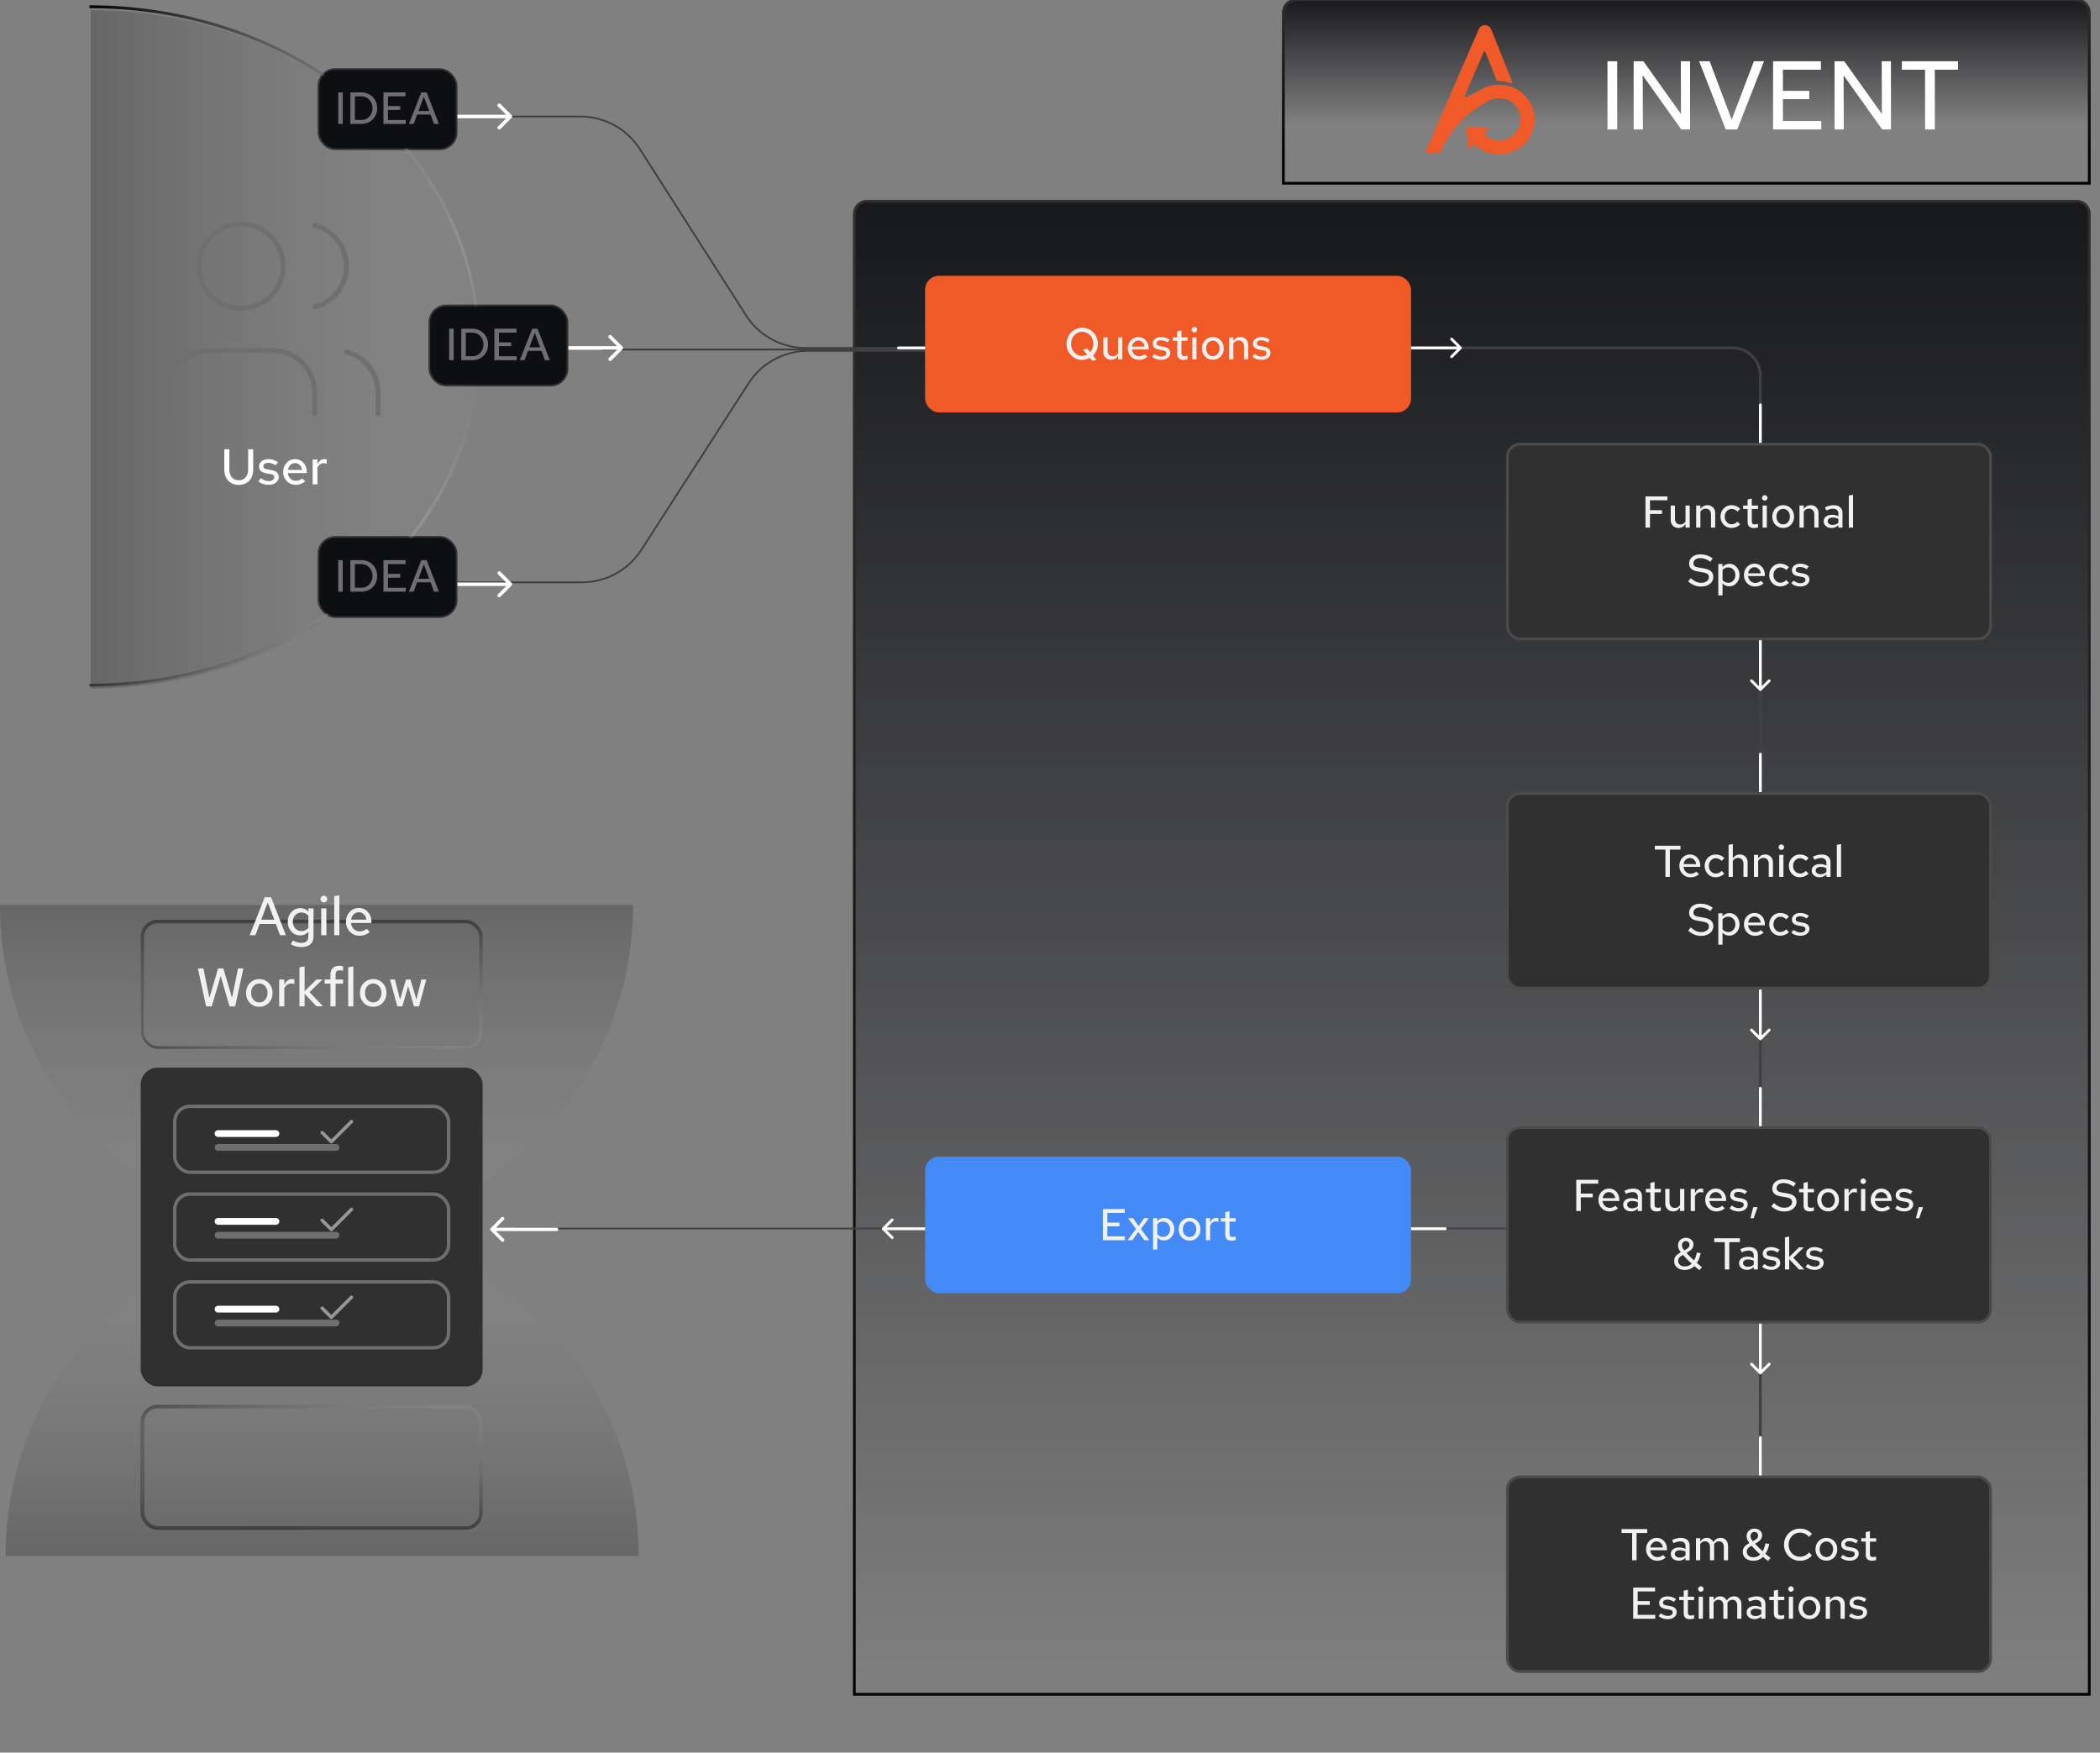 <?xml version="1.0" encoding="UTF-8"?>
<svg id="a" data-name="Layer 1" xmlns="http://www.w3.org/2000/svg" width="754.23" height="629.5" xmlns:xlink="http://www.w3.org/1999/xlink" viewBox="0 0 754.23 629.5">
  <rect x="0" y="0" width="754.23" height="629.5" fill="#808080" stroke="none"/>
  <defs>
    <linearGradient id="b" x1="605.656" y1="-1510.569" x2="605.656" y2="-1577.387" gradientTransform="translate(0 -1511.069) scale(1 -1)" gradientUnits="userSpaceOnUse">
      <stop offset="0" stop-color="#17181c"/>
      <stop offset=".673" stop-color="#17181c" stop-opacity="0"/>
    </linearGradient>
    <linearGradient id="c" x1="605.656" y1="-1510.569" x2="605.656" y2="-1577.387" gradientTransform="translate(0 -1511.069) scale(1 -1)" gradientUnits="userSpaceOnUse">
      <stop offset="0" stop-color="#303030"/>
      <stop offset=".832" stop-color="#030409"/>
    </linearGradient>
    <linearGradient id="d" x1="528.611" y1="-1583.342" x2="528.611" y2="-2120.614" gradientTransform="translate(0 -1511.069) scale(1 -1)" gradientUnits="userSpaceOnUse">
      <stop offset="0" stop-color="#17181c"/>
      <stop offset="1" stop-color="#17181c" stop-opacity="0"/>
    </linearGradient>
    <linearGradient id="e" x1="528.611" y1="-1582.842" x2="528.611" y2="-2120.114" gradientTransform="translate(0 -1511.069) scale(1 -1)" gradientUnits="userSpaceOnUse">
      <stop offset="0" stop-color="#303030"/>
      <stop offset="1" stop-color="#030409"/>
    </linearGradient>
    <linearGradient id="f" x1="-943.876" y1="-1892.325" x2="-943.876" y2="-1752.553" gradientTransform="translate(1924.908 -818.414) rotate(-90)" gradientUnits="userSpaceOnUse">
      <stop offset="0" stop-color="#000"/>
      <stop offset=".862" stop-color="#9f9f9f" stop-opacity=".373"/>
      <stop offset="1" stop-color="#fff" stop-opacity="0"/>
    </linearGradient>
    <linearGradient id="g" x1="13.384" y1="120.266" x2="170.45" y2="145.143" gradientTransform="matrix(1,0,0,1,0,0)" xlink:href="#f"/>
    <linearGradient id="h" x1="-1117.092" y1="-1890.62" x2="-1117.092" y2="-1773.694" gradientTransform="translate(1230.77 2215.632)" xlink:href="#f"/>
    <linearGradient id="i" x1="-1046.066" y1="-1702.691" x2="-1046.066" y2="-1585.764" gradientTransform="translate(-930.366 -1143.819) rotate(-180)" xlink:href="#f"/>
    <linearGradient id="j" x1="50.645" y1="353.604" x2="173.234" y2="353.604" gradientTransform="matrix(1,0,0,1,0,0)" xlink:href="#f"/>
    <linearGradient id="k" x1="111.94" y1="330.343" x2="111.94" y2="376.864" gradientTransform="matrix(1,0,0,1,0,0)" xlink:href="#f"/>
    <linearGradient id="l" x1="50.51" y1="527.024" x2="173.369" y2="527.024" gradientTransform="matrix(1,0,0,1,0,0)" xlink:href="#f"/>
    <linearGradient id="m" x1="111.94" y1="549.455" x2="111.94" y2="504.594" gradientTransform="matrix(1,0,0,1,0,0)" xlink:href="#f"/>
  </defs>
  <path d="M460.929,4.5C460.929,2.015,462.944,0,465.429,0h280.454c2.485,0,4.5,2.015,4.5,4.5v61.318h-289.454V4.5Z" fill="url(#b)" stroke="url(#c)"/>
  <path d="M540.241,30.543c-2.815-.382-5.913.191-8.34,1.624l-5.435,2.866c-.195,0-.389,0-.486-.096v-.287l6.892-15.956c0-.191.291-.287.388-.191,0,0,.097.096.194.191l4.077,10.128c0,.191.291.287.485.287h.097c1.553,0,3.106.287,4.659.764.194,0,.291,0,.388-.191v-.191l-7.571-18.918c-.388-.955-1.261-1.529-2.232-1.529s-1.844.573-2.232,1.433l-19.025,43.664c-.097.287,0,.669.389.86h4.27c.292,0,.486-.191.583-.382l.194-.382c3.3-7.548,9.027-13.663,16.306-17.581,0,0,.583-.287.874-.478h.194c1.359-.764,2.912-1.051,4.465-.86,3.397.382,6.018,2.962,6.6,6.211.776,4.108-2.038,8.026-6.212,8.79-2.427.382-4.95-.382-6.794-2.102l1.747-1.72c.097-.096.097-.287,0-.478h-.194l-7.474-.573c-.194,0-.388.095-.388.287l.582,7.357c0,.191.194.287.388.287h.194l1.65-1.624c4.951,4.873,13.007,4.873,17.957,0,4.95-4.873,4.95-12.803,0-17.676-1.941-1.911-4.368-3.153-7.086-3.535h-.104Z" fill="#f05a28"/>
  <path d="M577.334,46.5v-24.5h3.5v24.5h-3.5ZM586.736,46.5v-24.5h3.5l13.51,18.97-.07-18.97h3.325v24.5h-3.15l-13.86-19.425.07,19.425h-3.325ZM619.81,46.5l-9.555-24.5h3.78l7.91,21,7.98-21h3.64l-9.625,24.5h-4.13ZM636.809,46.5v-24.5h17.185v3.045h-13.65v7.595h9.485v2.975h-9.485v7.84h13.79v3.045h-17.325ZM658.889,46.5v-24.5h3.5l13.51,18.97-.07-18.97h3.325v24.5h-3.15l-13.86-19.425.07,19.425h-3.325ZM691.403,46.5v-21.455h-8.33v-3.045h20.16v3.045h-8.33v21.455h-3.5Z" fill="#fff"/>
  <path d="M306.838,76.773c0-2.485,2.015-4.5,4.5-4.5h434.546c2.485,0,4.5,2.015,4.5,4.5v531.772h-443.546V76.773Z" fill="url(#d)" stroke="url(#e)"/>
  <rect x="541.384" y="405" width="173.545" height="69.909" rx="4.5" ry="4.5" fill="#303030"/>
  <rect x="541.384" y="405" width="173.545" height="69.909" rx="4.5" ry="4.5" fill="none" stroke="#6f6f70"/>
  <path d="M579.12,435.955v-8.401h5.904v1.044h-4.692v2.664h3.216v1.02h-3.216v3.673h-1.212ZM588.075,436.075c-.56,0-1.068-.136-1.524-.408-.448-.272-.804-.64-1.068-1.104-.264-.464-.396-.988-.396-1.572s.124-1.109.372-1.573c.256-.464.596-.828,1.02-1.091.432-.273.916-.409,1.452-.409s1.012.132,1.428.396c.416.265.744.625.984,1.08.248.456.372.977.372,1.561v.3h-4.524c.04.36.148.68.324.96s.404.5.684.66c.288.16.596.24.924.24.296,0,.576-.052.84-.156.272-.104.5-.244.684-.42l.72.708c-.344.28-.704.488-1.08.624-.368.136-.772.204-1.212.204ZM586.215,432.511h3.396c-.04-.32-.14-.605-.3-.852-.16-.249-.36-.441-.6-.577-.232-.144-.496-.216-.792-.216-.288,0-.552.068-.792.205-.24.136-.44.327-.6.575-.152.249-.256.537-.312.865ZM593.878,436.063c-.416,0-.784-.076-1.104-.228-.32-.16-.572-.372-.756-.636-.176-.272-.264-.588-.264-.948s.092-.668.276-.924c.184-.264.444-.468.78-.612.336-.144.732-.217,1.188-.217.312,0,.608.033.888.097.28.064.552.168.816.312v-.72c0-.44-.124-.769-.372-.985-.24-.224-.596-.336-1.068-.336-.264,0-.54.04-.828.12-.28.072-.596.192-.948.361l-.408-.841c.84-.392,1.628-.588,2.364-.588.76,0,1.344.184,1.752.552.416.369.624.897.624,1.584v3.901h-1.116v-.648c-.264.256-.548.448-.852.576-.296.12-.62.18-.972.18ZM592.822,434.227c0,.304.12.548.36.732.248.184.572.276.972.276.304,0,.58-.048.828-.144.256-.096.496-.24.72-.432v-1.056c-.232-.112-.472-.196-.72-.252-.24-.064-.504-.096-.792-.096-.416,0-.748.088-.996.264-.248.176-.372.412-.372.708ZM600.771,436.075c-.552,0-.972-.132-1.26-.396-.288-.272-.432-.664-.432-1.176v-3.577h-1.212v-.912h1.212v-1.632l1.128-.251v1.883h1.68v.912h-1.68v3.313c0,.304.064.524.192.66.136.128.356.192.66.192.136,0,.264-.012.384-.036.12-.024.264-.064.432-.12v.972c-.168.056-.352.096-.552.12-.192.032-.376.048-.552.048ZM605.192,436.051c-.408,0-.772-.092-1.092-.276-.312-.184-.56-.436-.744-.756-.176-.328-.264-.704-.264-1.128v-3.877h1.14v3.553c0,.472.128.852.384,1.14.264.28.616.42,1.056.42.296,0,.564-.068.804-.204.24-.136.44-.336.6-.6v-4.309h1.14v5.941h-1.14v-.96c-.224.344-.496.608-.816.792-.312.176-.668.264-1.068.264ZM609.948,435.955v-5.941h1.14v1.248c.16-.432.38-.764.66-.996.288-.232.616-.348.984-.348.112,0,.212.008.3.024.088.009.18.033.276.072v1.009c-.104-.04-.216-.072-.336-.097-.12-.024-.236-.036-.348-.036-.344,0-.648.096-.912.288-.264.192-.472.46-.624.804v3.973h-1.14ZM616.844,436.075c-.56,0-1.068-.136-1.524-.408-.448-.272-.804-.64-1.068-1.104-.264-.464-.396-.988-.396-1.572s.124-1.109.372-1.573c.256-.464.596-.828,1.02-1.091.432-.273.916-.409,1.452-.409s1.012.132,1.428.396c.416.265.744.625.984,1.08.248.456.372.977.372,1.561v.3h-4.524c.04.36.148.68.324.96.176.28.404.5.684.66.288.16.596.24.924.24.296,0,.576-.052.84-.156.272-.104.5-.244.684-.42l.72.708c-.344.28-.704.488-1.08.624-.368.136-.772.204-1.212.204ZM614.984,432.511h3.396c-.04-.32-.14-.605-.3-.852-.16-.249-.36-.441-.6-.577-.232-.144-.496-.216-.792-.216-.288,0-.552.068-.792.205-.24.136-.44.327-.6.575-.152.249-.256.537-.312.865ZM622.92,436.075c-.504,0-.972-.072-1.404-.216-.424-.144-.788-.352-1.092-.624l.564-.744c.376.248.712.428,1.008.54.296.104.596.156.9.156.392,0,.712-.084.96-.252.248-.176.372-.4.372-.672,0-.216-.072-.384-.216-.504s-.384-.208-.72-.264l-1.02-.18c-.576-.112-1.004-.296-1.284-.552-.272-.265-.408-.617-.408-1.056,0-.353.092-.661.276-.925.192-.272.456-.484.792-.636s.724-.228,1.164-.228c.408,0,.8.06,1.176.18.376.112.752.296,1.128.552l-.552.757c-.304-.209-.608-.361-.912-.457-.296-.096-.596-.144-.9-.144-.352,0-.632.072-.84.217-.208.144-.312.344-.312.599,0,.209.068.369.204.481s.376.2.72.263l1.02.181c.6.112,1.04.304,1.32.576.288.264.432.616.432,1.056,0,.36-.104.684-.312.972s-.492.516-.852.684c-.36.16-.764.24-1.212.24ZM631.66,436.087c-.568,0-1.064-.1-1.488-.3-.424-.2-.756-.476-.996-.828-.232-.36-.348-.78-.348-1.26,0-.504.128-.936.384-1.296.264-.36.728-.725,1.392-1.093-.272-.343-.464-.659-.576-.948-.112-.288-.168-.592-.168-.912,0-.392.092-.739.276-1.043.184-.305.436-.545.756-.72.328-.177.696-.265,1.104-.265.392,0,.74.08,1.044.24.304.152.544.364.72.637.176.271.264.587.264.948,0,.383-.108.731-.324,1.043-.208.304-.532.588-.972.852l-.6.36c.296.329.62.665.972,1.009.352.344.712.684,1.08,1.02.176-.296.324-.624.444-.984.128-.368.232-.753.312-1.153l1.02.168c-.104.52-.24,1-.408,1.441-.168.44-.372.84-.612,1.2.24.208.476.408.708.6.24.184.464.36.672.528l-.684.816c-.216-.168-.44-.344-.672-.528-.224-.184-.452-.372-.684-.564-.704.688-1.576,1.032-2.616,1.032ZM631.552,430.818l.612-.36c.272-.16.472-.336.6-.528.128-.192.192-.408.192-.648,0-.28-.096-.512-.288-.696-.184-.184-.42-.276-.708-.276-.296,0-.544.104-.744.313-.2.207-.3.475-.3.803,0,.224.044.44.132.649.096.208.264.455.504.743ZM631.72,435.151c.352,0,.68-.064.984-.192.312-.128.588-.316.828-.564-.424-.392-.84-.788-1.248-1.189-.4-.399-.768-.792-1.104-1.176-.312.177-.564.345-.756.504-.192.16-.328.329-.408.505-.08.176-.12.376-.12.6,0,.456.168.824.504,1.104.336.272.776.408,1.32.408ZM643.099,436.087c-.664,0-1.28-.116-1.848-.348-.568-.232-1.116-.58-1.644-1.044l.684-.876c.52.456.996.78,1.428.972.44.192.916.288,1.428.288.4,0,.752-.064,1.056-.192.312-.136.556-.316.732-.54.176-.224.264-.48.264-.768,0-.384-.128-.676-.384-.877-.248-.199-.684-.351-1.308-.455l-1.464-.252c-.736-.128-1.284-.365-1.644-.709-.352-.352-.528-.812-.528-1.379,0-.497.124-.929.372-1.297.248-.376.596-.668,1.044-.876.448-.208.972-.312,1.572-.312.632,0,1.224.088,1.776.265.552.175,1.076.447,1.572.815l-.612.912c-.424-.328-.868-.576-1.332-.744s-.94-.252-1.428-.252c-.36,0-.676.06-.948.18-.272.12-.488.284-.648.492-.152.2-.228.432-.228.697,0,.328.112.587.336.779.224.184.588.316,1.092.397l1.428.239c.872.153,1.508.413,1.908.78.408.368.612.872.612,1.513,0,.496-.14.94-.42,1.332-.28.392-.668.7-1.164.924-.496.224-1.064.336-1.704.336ZM649.978,436.075c-.552,0-.972-.132-1.26-.396-.288-.272-.432-.664-.432-1.176v-3.577h-1.212v-.912h1.212v-1.632l1.128-.251v1.883h1.68v.912h-1.68v3.313c0,.304.064.524.192.66.136.128.356.192.66.192.136,0,.264-.012.384-.036.12-.024.264-.064.432-.12v.972c-.168.056-.352.096-.552.12-.192.032-.376.048-.552.048ZM654.906,436.051c-.56,0-1.064-.132-1.512-.396-.44-.264-.788-.628-1.044-1.092-.256-.464-.384-.988-.384-1.572s.128-1.109.384-1.573c.256-.464.608-.828,1.056-1.091.448-.273.948-.409,1.5-.409.56,0,1.06.136,1.5.409.44.263.788.627,1.044,1.091s.384.988.384,1.573-.128,1.108-.384,1.572c-.256.464-.604.828-1.044,1.092s-.94.396-1.5.396ZM654.906,435.079c.352,0,.664-.088.936-.264.272-.184.484-.436.636-.756.16-.32.24-.676.24-1.068,0-.408-.08-.768-.24-1.08-.152-.312-.364-.557-.636-.733-.272-.184-.584-.276-.936-.276s-.668.092-.948.276c-.272.176-.488.421-.648.733-.152.312-.228.672-.228,1.08,0,.392.076.748.228,1.068.16.32.376.572.648.756.28.176.596.264.948.264ZM659.296,435.955v-5.941h1.14v1.248c.16-.432.38-.764.66-.996.288-.232.616-.348.984-.348.112,0,.212.008.3.024.088.009.18.033.276.072v1.009c-.104-.04-.216-.072-.336-.097-.12-.024-.236-.036-.348-.036-.344,0-.648.096-.912.288-.264.192-.472.46-.624.804v3.973h-1.14ZM663.772,435.955v-5.941h1.14v5.941h-1.14ZM664.348,428.683c-.208,0-.384-.072-.528-.216-.144-.145-.216-.317-.216-.517s.072-.372.216-.516c.144-.152.32-.228.528-.228s.384.076.528.228c.144.144.216.316.216.516s-.072.372-.216.517c-.144.144-.32.216-.528.216ZM669.368,436.075c-.56,0-1.068-.136-1.524-.408-.448-.272-.804-.64-1.068-1.104-.264-.464-.396-.988-.396-1.572s.124-1.109.372-1.573c.256-.464.596-.828,1.02-1.091.432-.273.916-.409,1.452-.409s1.012.132,1.428.396c.416.265.744.625.984,1.08.248.456.372.977.372,1.561v.3h-4.524c.04.36.148.68.324.96.176.28.404.5.684.66.288.16.596.24.924.24.296,0,.576-.052.84-.156.272-.104.5-.244.684-.42l.72.708c-.344.28-.704.488-1.08.624-.368.136-.772.204-1.212.204ZM667.508,432.511h3.396c-.04-.32-.14-.605-.3-.852-.16-.249-.36-.441-.6-.577-.232-.144-.496-.216-.792-.216-.288,0-.552.068-.792.205-.24.136-.44.327-.6.575-.152.249-.256.537-.312.865ZM675.443,436.075c-.504,0-.972-.072-1.404-.216-.424-.144-.788-.352-1.092-.624l.564-.744c.376.248.712.428,1.008.54.296.104.596.156.9.156.392,0,.712-.084.96-.252.248-.176.372-.4.372-.672,0-.216-.072-.384-.216-.504-.144-.12-.384-.208-.72-.264l-1.02-.18c-.576-.112-1.004-.296-1.284-.552-.272-.265-.408-.617-.408-1.056,0-.353.092-.661.276-.925.192-.272.456-.484.792-.636s.724-.228,1.164-.228c.408,0,.8.06,1.176.18.376.112.752.296,1.128.552l-.552.757c-.304-.209-.608-.361-.912-.457-.296-.096-.596-.144-.9-.144-.352,0-.632.072-.84.217-.208.144-.312.344-.312.599,0,.209.068.369.204.481s.376.2.72.263l1.02.181c.6.112,1.04.304,1.32.576.288.264.432.616.432,1.056,0,.36-.104.684-.312.972s-.492.516-.852.684c-.36.16-.764.24-1.212.24ZM610.847,452.087c-.568,0-1.064-.1-1.488-.3-.424-.2-.756-.476-.996-.828-.232-.36-.348-.78-.348-1.26,0-.504.128-.936.384-1.296.264-.36.728-.725,1.392-1.093-.272-.343-.464-.659-.576-.948-.112-.288-.168-.592-.168-.912,0-.392.092-.739.276-1.043.184-.305.436-.545.756-.72.328-.177.696-.265,1.104-.265.392,0,.74.08,1.044.24.304.152.544.364.72.637.176.271.264.587.264.948,0,.383-.108.731-.324,1.043-.208.304-.532.588-.972.852l-.6.36c.296.329.62.665.972,1.009.352.344.712.684,1.08,1.02.176-.296.324-.624.444-.984.128-.368.232-.753.312-1.153l1.02.168c-.104.52-.24,1-.408,1.441-.168.44-.372.84-.612,1.2.24.208.476.408.708.6.24.184.464.36.672.528l-.684.816c-.216-.168-.44-.344-.672-.528-.224-.184-.452-.372-.684-.564-.704.688-1.576,1.032-2.616,1.032ZM610.739,446.818l.612-.36c.272-.16.472-.336.6-.528.128-.192.192-.408.192-.648,0-.28-.096-.512-.288-.696-.184-.184-.42-.276-.708-.276-.296,0-.544.104-.744.313-.2.207-.3.475-.3.803,0,.224.044.44.132.649.096.208.264.455.504.743ZM610.907,451.151c.352,0,.68-.064.984-.192.312-.128.588-.316.828-.564-.424-.392-.84-.788-1.248-1.189-.4-.399-.768-.792-1.104-1.176-.312.177-.564.345-.756.504-.192.16-.328.329-.408.505s-.12.376-.12.6c0,.456.168.824.504,1.104.336.272.776.408,1.32.408ZM621.651,451.955v-7.357h-2.856v-1.044h6.912v1.044h-2.856v7.357h-1.2ZM627.616,452.063c-.416,0-.784-.076-1.104-.228-.32-.16-.572-.372-.756-.636-.176-.272-.264-.588-.264-.948s.092-.668.276-.924c.184-.264.444-.468.78-.612.336-.144.732-.217,1.188-.217.312,0,.608.033.888.097.28.064.552.168.816.312v-.72c0-.44-.124-.769-.372-.985-.24-.224-.596-.336-1.068-.336-.264,0-.54.04-.828.12-.28.072-.596.192-.948.361l-.408-.841c.84-.392,1.628-.588,2.364-.588.76,0,1.344.184,1.752.552.416.369.624.897.624,1.584v3.901h-1.116v-.648c-.264.256-.548.448-.852.576-.296.12-.62.18-.972.18ZM626.56,450.227c0,.304.12.548.36.732.248.184.572.276.972.276.304,0,.58-.048.828-.144.256-.096.496-.24.72-.432v-1.056c-.232-.112-.472-.196-.72-.252-.24-.064-.504-.096-.792-.096-.416,0-.748.088-.996.264-.248.176-.372.412-.372.708ZM634.205,452.075c-.504,0-.972-.072-1.404-.216-.424-.144-.788-.352-1.092-.624l.564-.744c.376.248.712.428,1.008.54.296.104.596.156.9.156.392,0,.712-.084.96-.252.248-.176.372-.4.372-.672,0-.216-.072-.384-.216-.504-.144-.12-.384-.208-.72-.264l-1.02-.18c-.576-.112-1.004-.296-1.284-.552-.272-.265-.408-.617-.408-1.056,0-.353.092-.661.276-.925.192-.272.456-.484.792-.636s.724-.228,1.164-.228c.408,0,.8.06,1.176.18.376.112.752.296,1.128.552l-.552.757c-.304-.209-.608-.361-.912-.457-.296-.096-.596-.144-.9-.144-.352,0-.632.072-.84.217-.208.144-.312.344-.312.599,0,.209.068.369.204.481.136.112.376.2.72.263l1.02.181c.6.112,1.04.304,1.32.576.288.264.432.616.432,1.056,0,.36-.104.684-.312.972-.208.288-.492.516-.852.684-.36.16-.764.24-1.212.24ZM637.851,451.955v-8.641l1.14-.216v5.509l2.628-2.593h1.32l-2.856,2.785,3,3.156h-1.464l-2.628-2.784v2.784h-1.14ZM645.9,452.075c-.504,0-.972-.072-1.404-.216-.424-.144-.788-.352-1.092-.624l.564-.744c.376.248.712.428,1.008.54.296.104.596.156.9.156.392,0,.712-.084.96-.252.248-.176.372-.4.372-.672,0-.216-.072-.384-.216-.504s-.384-.208-.72-.264l-1.02-.18c-.576-.112-1.004-.296-1.284-.552-.272-.265-.408-.617-.408-1.056,0-.353.092-.661.276-.925.192-.272.456-.484.792-.636s.724-.228,1.164-.228c.408,0,.8.06,1.176.18.376.112.752.296,1.128.552l-.552.757c-.304-.209-.608-.361-.912-.457-.296-.096-.596-.144-.9-.144-.352,0-.632.072-.84.217-.208.144-.312.344-.312.599,0,.209.068.369.204.481.136.112.376.2.72.263l1.02.181c.6.112,1.04.304,1.32.576.288.264.432.616.432,1.056,0,.36-.104.684-.312.972-.208.288-.492.516-.852.684-.36.16-.764.24-1.212.24Z" fill="#f1f1f1"/>
  <line x1="216.243" y1="125.529" x2="361.73" y2="125.529" fill="none" stroke="#404041" stroke-width=".635"/>
  <path d="M164.283,41.845h44.137c8.672,0,16.745,4.424,21.412,11.734l38.093,59.668c4.666,7.31,12.739,11.735,21.411,11.735h81.056" fill="none" stroke="#404041" stroke-width=".635"/>
  <path d="M164.283,209.156h44.688c8.638,0,16.683-4.388,21.36-11.652l38.517-59.831c4.675-7.263,12.722-11.652,21.359-11.652h81.916" fill="none" stroke="#404041" stroke-width=".635"/>
  <line x1="216.243" y1="125.529" x2="361.73" y2="125.529" fill="none" stroke="#404041" stroke-width=".635"/>
  <path d="M164.283,41.21c-.351,0-.635.284-.635.635s.285.635.635.635v-1.27ZM183.783,42.294c.249-.248.249-.65,0-.898l-4.042-4.042c-.248-.248-.649-.248-.898,0-.248.248-.248.65,0,.898l3.593,3.592-3.593,3.592c-.248.248-.248.65,0,.898.249.248.65.248.898,0l4.042-4.042ZM164.283,41.845v.635h19.052v-1.27h-19.052v.635Z" fill="#fff"/>
  <rect x="114.69" y="25.16" width="48.958" height="28.132" rx="5.716" ry="5.716" fill="none" stroke="#303030" stroke-width="1.27"/>
  <path d="M204.118,124.347c-.351,0-.635.283-.635.635s.285.635.635.635v-1.27ZM223.62,125.43c.248-.248.248-.65,0-.898l-4.042-4.042c-.248-.248-.65-.248-.898,0-.248.248-.248.65,0,.898l3.592,3.593-3.592,3.592c-.248.248-.248.65,0,.898.248.248.65.248.898,0l4.042-4.042ZM204.118,124.982v.635h19.052v-1.27h-19.052v.635Z" fill="#fff"/>
  <rect x="154.526" y="110.029" width="48.958" height="28.132" rx="5.716" ry="5.716" fill="none" stroke="#303030" stroke-width="1.27"/>
  <path d="M164.283,209.215c-.351,0-.635.285-.635.635s.285.635.635.635v-1.27ZM183.783,210.298c.249-.248.249-.65,0-.898l-4.042-4.042c-.248-.248-.649-.248-.898,0-.248.248-.248.65,0,.898l3.593,3.593-3.593,3.592c-.248.248-.248.65,0,.898.249.249.65.249.898,0l4.042-4.042ZM164.283,209.85v.635h19.052v-1.27h-19.052v.635Z" fill="#fff"/>
  <rect x="114.689" y="193.164" width="48.958" height="28.132" rx="5.716" ry="5.716" fill="none" stroke="#303030" stroke-width="1.27"/>
  <line x1="184.96" y1="441.254" x2="646.312" y2="441.254" fill="none" stroke="#404041" stroke-width=".608"/>
  <path d="M505.429,124.955h116.818c5.523,0,10,4.477,10,10v425" fill="none" stroke="#404041"/>
  <path d="M322.702,124.455c-.276,0-.5.223-.5.5s.224.5.5.5v-1ZM524.873,125.308c.196-.195.196-.512,0-.707l-3.182-3.182c-.195-.195-.511-.195-.707,0-.195.195-.195.512,0,.707l2.829,2.829-2.829,2.828c-.195.195-.195.512,0,.707.196.195.512.195.707,0l3.182-3.182ZM322.702,124.955v.5h201.818v-1h-201.818v.5Z" fill="#fff"/>
  <rect x="332.247" y="99.046" width="174.545" height="49.091" rx="5" ry="5" fill="#f05a28"/>
  <path d="M392.288,129.587l-.88-1.056c-.395.235-.822.416-1.28.544-.459.128-.944.192-1.456.192-.779,0-1.51-.144-2.192-.432-.683-.299-1.28-.709-1.792-1.232-.512-.533-.912-1.147-1.2-1.84-.288-.704-.432-1.461-.432-2.272s.144-1.563.432-2.256c.288-.704.688-1.317,1.2-1.84.512-.533,1.109-.944,1.792-1.232.682-.299,1.413-.448,2.192-.448.789,0,1.525.149,2.208.448.682.288,1.28.699,1.792,1.232.512.523.912,1.136,1.2,1.84.288.693.432,1.445.432,2.256,0,.832-.16,1.611-.48,2.336-.31.725-.731,1.349-1.264,1.872l1.248,1.536-1.52.352ZM388.672,127.827c.33,0,.645-.043.944-.128.298-.085.581-.203.848-.352l-1.52-1.808,1.536-.352,1.088,1.312c.341-.384.608-.832.8-1.344.202-.512.304-1.067.304-1.664,0-.619-.102-1.184-.304-1.696-.203-.523-.486-.981-.848-1.376-.363-.405-.79-.715-1.28-.928-.48-.224-1.003-.336-1.568-.336-.555,0-1.078.112-1.568.336-.48.213-.902.523-1.264.928-.363.395-.646.853-.848,1.376-.203.512-.304,1.077-.304,1.696,0,.608.101,1.173.304,1.696.202.523.485.987.848,1.392.362.395.784.704,1.264.928.49.213,1.013.32,1.568.32ZM399.064,129.219c-.544,0-1.029-.123-1.456-.368-.416-.245-.746-.581-.992-1.008-.234-.437-.352-.939-.352-1.504v-5.168h1.52v4.736c0,.629.171,1.136.512,1.52.352.373.822.56,1.408.56.395,0,.752-.091,1.072-.272.32-.181.587-.448.8-.8v-5.744h1.52v7.92h-1.52v-1.28c-.298.459-.661.811-1.088,1.056-.416.235-.89.352-1.424.352ZM409.038,129.251c-.746,0-1.424-.181-2.032-.544-.597-.363-1.072-.853-1.424-1.472-.352-.619-.528-1.317-.528-2.096s.166-1.477.496-2.096c.342-.619.795-1.104,1.36-1.456.576-.363,1.222-.544,1.936-.544s1.35.176,1.904.528c.555.352.992.832,1.312,1.44.331.608.496,1.301.496,2.08v.4h-6.032c.054.48.198.907.432,1.28.235.373.539.667.912.88.384.213.795.32,1.232.32.395,0,.768-.069,1.12-.208.363-.139.667-.325.912-.56l.96.944c-.458.373-.938.651-1.44.832-.49.181-1.029.272-1.616.272ZM406.558,124.499h4.528c-.053-.427-.186-.805-.4-1.136-.213-.331-.48-.587-.8-.768-.309-.192-.661-.288-1.056-.288-.384,0-.736.091-1.056.272s-.586.437-.8.768c-.202.331-.341.715-.416,1.152ZM417.139,129.251c-.672,0-1.296-.096-1.872-.288-.566-.192-1.051-.469-1.456-.832l.752-.992c.501.331.949.571,1.344.72.394.139.794.208,1.2.208.522,0,.949-.112,1.28-.336.33-.235.496-.533.496-.896,0-.288-.096-.512-.288-.672-.192-.16-.512-.277-.96-.352l-1.36-.24c-.768-.149-1.339-.395-1.712-.736-.363-.352-.544-.821-.544-1.408,0-.469.122-.88.368-1.232.256-.363.608-.645,1.056-.848s.965-.304,1.552-.304c.544,0,1.066.08,1.568.24.501.149,1.002.395,1.504.736l-.736,1.008c-.406-.277-.811-.48-1.216-.608-.395-.128-.795-.192-1.2-.192-.47,0-.843.096-1.12.288-.278.192-.416.459-.416.8,0,.277.09.491.272.64.181.149.501.267.96.352l1.36.24c.8.149,1.386.405,1.76.768.384.352.576.821.576,1.408,0,.48-.139.912-.416,1.296-.278.384-.656.688-1.136.912-.48.213-1.019.32-1.616.32ZM425.076,129.251c-.736,0-1.296-.176-1.68-.528-.384-.363-.576-.885-.576-1.568v-4.768h-1.616v-1.216h1.616v-2.176l1.504-.336v2.512h2.24v1.216h-2.24v4.416c0,.405.085.699.256.88.181.171.474.256.88.256.181,0,.352-.016.512-.048.16-.032.352-.085.576-.16v1.296c-.224.075-.47.128-.736.16-.256.043-.502.064-.736.064ZM428.203,129.091v-7.92h1.52v7.92h-1.52ZM428.971,119.395c-.278,0-.512-.096-.704-.288-.192-.192-.288-.421-.288-.688s.096-.496.288-.688c.192-.203.426-.304.704-.304s.512.101.704.304c.192.192.288.421.288.688s-.096.496-.288.688c-.192.192-.427.288-.704.288ZM435.599,129.219c-.746,0-1.418-.176-2.016-.528-.586-.352-1.05-.837-1.392-1.456-.341-.619-.512-1.317-.512-2.096s.171-1.477.512-2.096c.342-.619.811-1.104,1.408-1.456.598-.363,1.264-.544,2-.544.747,0,1.414.181,2,.544.587.352,1.051.837,1.392,1.456.342.619.512,1.317.512,2.096s-.17,1.477-.512,2.096c-.341.619-.805,1.104-1.392,1.456-.586.352-1.253.528-2,.528ZM435.599,127.923c.47,0,.886-.117,1.248-.352.363-.245.646-.581.848-1.008.214-.427.32-.901.32-1.424,0-.544-.106-1.024-.32-1.44-.202-.416-.485-.741-.848-.976-.362-.245-.778-.368-1.248-.368s-.89.123-1.264.368c-.362.235-.65.56-.864.976-.202.416-.304.896-.304,1.44,0,.523.102.997.304,1.424.214.427.502.763.864,1.008.374.235.795.352,1.264.352ZM441.453,129.091v-7.92h1.52v1.28c.299-.469.661-.821,1.088-1.056.427-.235.901-.352,1.424-.352.555,0,1.04.123,1.456.368.427.235.757.571.992,1.008.235.427.352.923.352,1.488v5.184h-1.504v-4.736c0-.64-.176-1.147-.528-1.52-.352-.373-.816-.56-1.392-.56-.395,0-.752.091-1.072.272-.32.181-.592.448-.816.8v5.744h-1.52ZM453.139,129.251c-.672,0-1.296-.096-1.872-.288-.566-.192-1.051-.469-1.456-.832l.752-.992c.501.331.949.571,1.344.72.394.139.794.208,1.2.208.522,0,.949-.112,1.28-.336.33-.235.496-.533.496-.896,0-.288-.096-.512-.288-.672-.192-.16-.512-.277-.96-.352l-1.36-.24c-.768-.149-1.339-.395-1.712-.736-.363-.352-.544-.821-.544-1.408,0-.469.122-.88.368-1.232.256-.363.608-.645,1.056-.848s.965-.304,1.552-.304c.544,0,1.066.08,1.568.24.501.149,1.002.395,1.504.736l-.736,1.008c-.406-.277-.811-.48-1.216-.608-.395-.128-.795-.192-1.2-.192-.47,0-.843.096-1.12.288-.278.192-.416.459-.416.8,0,.277.09.491.272.64.181.149.501.267.96.352l1.36.24c.8.149,1.386.405,1.76.768.384.352.576.821.576,1.408,0,.48-.139.912-.416,1.296-.278.384-.656.688-1.136.912-.48.213-1.019.32-1.616.32Z" fill="#f1f1f1"/>
  <path d="M632.747,145.409c0-.276-.223-.5-.5-.5s-.5.224-.5.5h1ZM631.894,248.035c.195.196.512.196.707,0l3.182-3.182c.195-.195.195-.511,0-.707-.195-.195-.512-.195-.707,0l-2.829,2.829-2.828-2.829c-.195-.195-.512-.195-.707,0-.195.196-.195.512,0,.707l3.182,3.182ZM632.247,145.409h-.5v102.273h1v-102.273h-.5Z" fill="#fff"/>
  <rect x="541.384" y="159.545" width="173.545" height="69.909" rx="4.5" ry="4.5" fill="#303030"/>
  <rect x="541.384" y="159.545" width="173.545" height="69.909" rx="4.5" ry="4.5" fill="none" stroke="#4b4b4c"/>
  <path d="M590.993,189.5v-11.2h7.872v1.392h-6.256v3.552h4.288v1.36h-4.288v4.896h-1.616ZM602.85,189.628c-.544,0-1.03-.123-1.456-.368-.416-.245-.747-.581-.992-1.008-.235-.437-.352-.939-.352-1.504v-5.168h1.52v4.736c0,.629.17,1.136.512,1.52.352.373.821.56,1.408.56.394,0,.752-.091,1.072-.272s.586-.448.8-.8v-5.744h1.52v7.92h-1.52v-1.28c-.299.459-.662.811-1.088,1.056-.416.235-.891.352-1.424.352ZM609.191,189.5v-7.92h1.52v1.28c.299-.469.662-.821,1.088-1.056.427-.235.902-.352,1.424-.352.555,0,1.04.123,1.456.368.427.235.758.571.992,1.008.235.427.352.923.352,1.488v5.184h-1.504v-4.736c0-.64-.176-1.147-.528-1.52s-.816-.56-1.392-.56c-.394,0-.752.091-1.072.272s-.592.448-.816.8v5.744h-1.52ZM621.885,189.628c-.747,0-1.419-.176-2.016-.528-.587-.363-1.056-.853-1.408-1.472-.352-.629-.528-1.323-.528-2.08,0-.768.176-1.461.528-2.08s.821-1.109,1.408-1.472c.597-.363,1.269-.544,2.016-.544.608,0,1.179.112,1.712.336.544.224,1.013.544,1.408.96l-.96,1.008c-.277-.309-.597-.544-.96-.704-.363-.171-.741-.256-1.136-.256-.469,0-.896.123-1.28.368-.373.245-.672.576-.896.992-.224.405-.336.869-.336,1.392,0,.512.112.976.336,1.392s.523.747.896.992c.384.245.811.368,1.28.368.395,0,.773-.085,1.136-.256.363-.171.683-.405.96-.704l.96,1.008c-.395.405-.864.72-1.408.944-.533.224-1.104.336-1.712.336ZM629.923,189.66c-.736,0-1.296-.176-1.68-.528-.384-.363-.576-.885-.576-1.568v-4.768h-1.616v-1.216h1.616v-2.176l1.504-.336v2.512h2.24v1.216h-2.24v4.416c0,.405.086.699.256.88.182.171.475.256.88.256.182,0,.352-.016.512-.048.16-.032.352-.085.576-.16v1.296c-.224.075-.469.128-.736.16-.256.043-.501.064-.736.064ZM633.05,189.5v-7.92h1.52v7.92h-1.52ZM633.818,179.804c-.277,0-.512-.096-.704-.288-.192-.192-.288-.421-.288-.688s.096-.496.288-.688c.192-.203.427-.304.704-.304s.512.101.704.304c.192.192.288.421.288.688s-.096.496-.288.688c-.192.192-.426.288-.704.288ZM640.447,189.628c-.747,0-1.419-.176-2.016-.528-.587-.352-1.051-.837-1.392-1.456s-.512-1.317-.512-2.096.171-1.477.512-2.096.811-1.104,1.408-1.456c.597-.363,1.264-.544,2-.544.747,0,1.413.181,2,.544.587.352,1.051.837,1.392,1.456s.512,1.317.512,2.096-.171,1.477-.512,2.096-.805,1.104-1.392,1.456c-.587.352-1.253.528-2,.528ZM640.447,188.332c.469,0,.885-.117,1.248-.352.363-.245.645-.581.848-1.008.213-.427.32-.901.32-1.424,0-.544-.107-1.024-.32-1.44-.203-.416-.485-.741-.848-.976-.363-.245-.779-.368-1.248-.368s-.891.123-1.264.368c-.363.235-.651.56-.864.976-.203.416-.304.896-.304,1.44,0,.523.101.997.304,1.424.213.427.501.763.864,1.008.373.235.795.352,1.264.352ZM646.301,189.5v-7.92h1.52v1.28c.298-.469.661-.821,1.088-1.056.426-.235.901-.352,1.424-.352.554,0,1.04.123,1.456.368.426.235.757.571.992,1.008.234.427.352.923.352,1.488v5.184h-1.504v-4.736c0-.64-.176-1.147-.528-1.52s-.816-.56-1.392-.56c-.395,0-.752.091-1.072.272s-.592.448-.816.8v5.744h-1.52ZM657.826,189.644c-.554,0-1.045-.101-1.472-.304-.426-.213-.762-.496-1.008-.848-.234-.363-.352-.784-.352-1.264s.123-.891.368-1.232c.246-.352.592-.624,1.04-.816.448-.192.976-.288,1.584-.288.416,0,.811.043,1.184.128.374.085.736.224,1.088.416v-.96c0-.587-.165-1.024-.496-1.312-.32-.299-.794-.448-1.424-.448-.352,0-.72.053-1.104.16-.373.096-.794.256-1.264.48l-.544-1.12c1.12-.523,2.171-.784,3.152-.784,1.014,0,1.792.245,2.336.736.555.491.832,1.195.832,2.112v5.2h-1.488v-.864c-.352.341-.73.597-1.136.768-.394.16-.826.24-1.296.24ZM656.418,187.196c0,.405.16.731.48.976.331.245.763.368,1.296.368.406,0,.774-.064,1.104-.192.342-.128.662-.32.96-.576v-1.408c-.309-.149-.629-.261-.96-.336-.32-.085-.672-.128-1.056-.128-.554,0-.997.117-1.328.352-.33.235-.496.549-.496.944ZM664.019,189.5v-11.52l1.52-.272v11.792h-1.52ZM610.971,210.676c-.886,0-1.707-.155-2.464-.464-.758-.309-1.488-.773-2.192-1.392l.912-1.168c.693.608,1.328,1.04,1.904,1.296.586.256,1.221.384,1.904.384.533,0,1.002-.085,1.408-.256.416-.181.741-.421.976-.72.234-.299.352-.64.352-1.024,0-.512-.171-.901-.512-1.168-.331-.267-.912-.469-1.744-.608l-1.952-.336c-.982-.171-1.712-.485-2.192-.944-.47-.469-.704-1.083-.704-1.84,0-.661.165-1.237.496-1.728.33-.501.794-.891,1.392-1.168.597-.277,1.296-.416,2.096-.416.842,0,1.632.117,2.368.352.736.235,1.434.597,2.096,1.088l-.816,1.216c-.566-.437-1.158-.768-1.776-.992-.619-.224-1.254-.336-1.904-.336-.48,0-.902.08-1.264.24-.363.16-.651.379-.864.656-.203.267-.304.576-.304.928,0,.437.149.784.448,1.04.298.245.784.421,1.456.528l1.904.32c1.162.203,2.01.549,2.544,1.04.544.491.816,1.163.816,2.016,0,.661-.187,1.253-.56,1.776-.374.523-.891.933-1.552,1.232-.662.299-1.419.448-2.272.448ZM617.144,213.844v-11.264h1.504v1.136c.288-.395.646-.693,1.072-.896.438-.213.912-.32,1.424-.32.683,0,1.296.181,1.84.544.544.363.976.848,1.296,1.456s.48,1.291.48,2.048c0,.747-.165,1.429-.496,2.048-.33.608-.773,1.093-1.328,1.456-.554.363-1.184.544-1.888.544-.48,0-.922-.091-1.328-.272-.405-.181-.757-.443-1.056-.784v4.304h-1.52ZM620.728,209.316c.48,0,.912-.117,1.296-.352.384-.245.688-.576.912-.992.224-.427.336-.901.336-1.424,0-.533-.112-1.003-.336-1.408-.224-.416-.528-.741-.912-.976-.384-.245-.816-.368-1.296-.368-.426,0-.821.085-1.184.256-.352.171-.645.411-.88.72v3.552c.246.309.544.555.896.736.363.171.752.256,1.168.256ZM630.339,210.66c-.747,0-1.424-.181-2.032-.544-.597-.363-1.072-.853-1.424-1.472-.352-.619-.528-1.317-.528-2.096s.165-1.477.496-2.096c.341-.619.795-1.104,1.36-1.456.576-.363,1.221-.544,1.936-.544s1.349.176,1.904.528c.555.352.992.832,1.312,1.44.331.608.496,1.301.496,2.08v.4h-6.032c.053.48.197.907.432,1.28.235.373.539.667.912.88.384.213.795.32,1.232.32.395,0,.768-.069,1.12-.208.363-.139.667-.325.912-.56l.96.944c-.459.373-.939.651-1.44.832-.491.181-1.029.272-1.616.272ZM627.859,205.908h4.528c-.053-.427-.187-.805-.4-1.136-.213-.331-.48-.587-.8-.768-.309-.192-.661-.288-1.056-.288-.384,0-.736.091-1.056.272s-.587.437-.8.768c-.203.331-.341.715-.416,1.152ZM639.385,210.628c-.747,0-1.419-.176-2.016-.528-.587-.363-1.056-.853-1.408-1.472-.352-.629-.528-1.323-.528-2.08,0-.768.176-1.461.528-2.08s.821-1.109,1.408-1.472c.597-.363,1.269-.544,2.016-.544.608,0,1.179.112,1.712.336.544.224,1.013.544,1.408.96l-.96,1.008c-.277-.309-.597-.544-.96-.704-.363-.171-.741-.256-1.136-.256-.469,0-.896.123-1.28.368-.373.245-.672.576-.896.992-.224.405-.336.869-.336,1.392,0,.512.112.976.336,1.392s.523.747.896.992c.384.245.811.368,1.28.368.395,0,.773-.085,1.136-.256.363-.171.683-.405.96-.704l.96,1.008c-.395.405-.864.72-1.408.944-.533.224-1.104.336-1.712.336ZM646.705,210.66c-.672,0-1.296-.096-1.872-.288-.565-.192-1.05-.469-1.456-.832l.752-.992c.502.331.95.571,1.344.72.395.139.795.208,1.2.208.523,0,.95-.112,1.28-.336.331-.235.496-.533.496-.896,0-.288-.096-.512-.288-.672-.192-.16-.512-.277-.96-.352l-1.36-.24c-.768-.149-1.338-.395-1.712-.736-.362-.352-.544-.821-.544-1.408,0-.469.123-.88.368-1.232.256-.363.608-.645,1.056-.848s.966-.304,1.552-.304c.544,0,1.067.08,1.568.24.502.149,1.003.395,1.504.736l-.736,1.008c-.405-.277-.81-.48-1.216-.608-.394-.128-.794-.192-1.2-.192-.469,0-.842.096-1.12.288-.277.192-.416.459-.416.8,0,.277.091.491.272.64.182.149.502.267.96.352l1.36.24c.8.149,1.387.405,1.76.768.384.352.576.821.576,1.408,0,.48-.138.912-.416,1.296-.277.384-.656.688-1.136.912-.48.213-1.018.32-1.616.32Z" fill="#f1f1f1"/>
  <path d="M632.747,270.864c0-.276-.223-.5-.5-.5s-.5.224-.5.5h1ZM631.894,373.49c.195.195.512.195.707,0l3.182-3.182c.195-.195.195-.512,0-.707-.195-.195-.512-.195-.707,0l-2.829,2.828-2.828-2.828c-.195-.195-.512-.195-.707,0-.195.195-.195.512,0,.707l3.182,3.182ZM632.247,270.864h-.5v102.272h1v-102.272h-.5Z" fill="#fff"/>
  <rect x="541.384" y="285" width="173.545" height="69.909" rx="4.5" ry="4.5" fill="#303030"/>
  <rect x="541.384" y="285" width="173.545" height="69.909" rx="4.5" ry="4.5" fill="none" stroke="#4b4b4c"/>
  <path d="M598.146,314.955v-9.808h-3.808v-1.392h9.216v1.392h-3.808v9.808h-1.6ZM607.144,315.115c-.747,0-1.424-.182-2.032-.544-.598-.363-1.072-.854-1.424-1.472-.352-.619-.528-1.318-.528-2.096s.165-1.478.496-2.096c.341-.619.794-1.104,1.36-1.456.576-.363,1.221-.544,1.936-.544s1.349.176,1.904.528c.554.352.992.832,1.312,1.44.33.608.496,1.301.496,2.08v.4h-6.032c.053.48.197.906.432,1.28.234.373.538.666.912.88.384.213.794.32,1.232.32.394,0,.768-.07,1.12-.208.362-.139.666-.326.912-.56l.96.944c-.459.373-.939.65-1.44.832-.491.181-1.03.272-1.616.272ZM604.664,310.363h4.528c-.054-.427-.187-.806-.4-1.136-.214-.331-.48-.587-.8-.768-.31-.192-.662-.288-1.056-.288-.384,0-.736.09-1.056.272-.32.181-.587.437-.8.768-.203.33-.342.714-.416,1.152ZM616.19,315.083c-.747,0-1.419-.176-2.016-.528-.587-.363-1.056-.854-1.408-1.472-.352-.63-.528-1.323-.528-2.08,0-.768.176-1.462.528-2.08.352-.619.821-1.11,1.408-1.472.597-.363,1.269-.544,2.016-.544.608,0,1.178.112,1.712.336.544.224,1.013.544,1.408.96l-.96,1.008c-.278-.31-.598-.544-.96-.704-.363-.171-.742-.256-1.136-.256-.47,0-.896.122-1.28.368-.374.245-.672.576-.896.992-.224.405-.336.869-.336,1.392,0,.512.112.976.336,1.392.224.416.522.746.896.992.384.245.81.368,1.28.368.394,0,.773-.086,1.136-.256.362-.171.682-.406.96-.704l.96,1.008c-.395.405-.864.72-1.408.944-.534.224-1.104.336-1.712.336ZM620.84,314.955v-11.52l1.52-.272v5.152c.298-.47.661-.822,1.088-1.056.426-.235.901-.352,1.424-.352.554,0,1.04.122,1.456.368.426.234.757.57.992,1.008.234.426.352.922.352,1.488v5.184h-1.504v-4.736c0-.64-.176-1.147-.528-1.52-.352-.374-.816-.56-1.392-.56-.395,0-.752.09-1.072.272-.32.181-.592.448-.816.8v5.744h-1.52ZM629.934,314.955v-7.92h1.52v1.28c.298-.47.661-.822,1.088-1.056.426-.235.901-.352,1.424-.352.554,0,1.04.122,1.456.368.426.234.757.57.992,1.008.234.426.352.922.352,1.488v5.184h-1.504v-4.736c0-.64-.176-1.147-.528-1.52-.352-.374-.816-.56-1.392-.56-.395,0-.752.09-1.072.272-.32.181-.592.448-.816.8v5.744h-1.52ZM639.011,314.955v-7.92h1.52v7.92h-1.52ZM639.779,305.259c-.277,0-.512-.096-.704-.288-.192-.192-.288-.422-.288-.688s.096-.496.288-.688c.192-.203.427-.304.704-.304s.512.101.704.304c.192.192.288.421.288.688s-.096.496-.288.688c-.192.192-.426.288-.704.288ZM646.44,315.083c-.747,0-1.419-.176-2.016-.528-.587-.363-1.056-.854-1.408-1.472-.352-.63-.528-1.323-.528-2.08,0-.768.176-1.462.528-2.08.352-.619.821-1.11,1.408-1.472.597-.363,1.269-.544,2.016-.544.608,0,1.178.112,1.712.336.544.224,1.013.544,1.408.96l-.96,1.008c-.278-.31-.598-.544-.96-.704-.363-.171-.742-.256-1.136-.256-.47,0-.896.122-1.28.368-.374.245-.672.576-.896.992-.224.405-.336.869-.336,1.392,0,.512.112.976.336,1.392.224.416.522.746.896.992.384.245.81.368,1.28.368.394,0,.773-.086,1.136-.256.362-.171.682-.406.96-.704l.96,1.008c-.395.405-.864.72-1.408.944-.534.224-1.104.336-1.712.336ZM653.522,315.099c-.555,0-1.046-.102-1.472-.304-.427-.214-.763-.496-1.008-.848-.235-.363-.352-.784-.352-1.264s.122-.891.368-1.232c.245-.352.592-.624,1.04-.816.448-.192.976-.288,1.584-.288.416,0,.81.042,1.184.128.373.085.736.224,1.088.416v-.96c0-.587-.166-1.024-.496-1.312-.32-.299-.795-.448-1.424-.448-.352,0-.72.053-1.104.16-.374.096-.795.256-1.264.48l-.544-1.12c1.12-.523,2.17-.784,3.152-.784,1.013,0,1.792.245,2.336.736.554.49.832,1.194.832,2.112v5.2h-1.488v-.864c-.352.341-.731.597-1.136.768-.395.16-.827.24-1.296.24ZM652.114,312.651c0,.405.16.73.48.976.33.245.762.368,1.296.368.405,0,.773-.064,1.104-.192.341-.128.661-.32.96-.576v-1.408c-.31-.15-.63-.262-.96-.336-.32-.086-.672-.128-1.056-.128-.555,0-.998.117-1.328.352-.331.234-.496.549-.496.944ZM659.715,314.955v-11.52l1.52-.272v11.792h-1.52ZM610.971,336.131c-.886,0-1.707-.155-2.464-.464-.758-.31-1.488-.774-2.192-1.392l.912-1.168c.693.608,1.328,1.04,1.904,1.296.586.256,1.221.384,1.904.384.533,0,1.002-.086,1.408-.256.416-.182.741-.422.976-.72.234-.299.352-.64.352-1.024,0-.512-.171-.902-.512-1.168-.331-.267-.912-.47-1.744-.608l-1.952-.336c-.982-.171-1.712-.486-2.192-.944-.47-.47-.704-1.083-.704-1.84,0-.662.165-1.238.496-1.728.33-.502.794-.891,1.392-1.168.597-.278,1.296-.416,2.096-.416.842,0,1.632.117,2.368.352.736.234,1.434.597,2.096,1.088l-.816,1.216c-.566-.438-1.158-.768-1.776-.992-.619-.224-1.254-.336-1.904-.336-.48,0-.902.08-1.264.24-.363.16-.651.378-.864.656-.203.266-.304.576-.304.928,0,.437.149.784.448,1.04.298.245.784.421,1.456.528l1.904.32c1.162.202,2.01.549,2.544,1.04.544.49.816,1.162.816,2.016,0,.661-.187,1.253-.56,1.776-.374.522-.891.933-1.552,1.232-.662.298-1.419.448-2.272.448ZM617.144,339.299v-11.264h1.504v1.136c.288-.395.646-.694,1.072-.896.438-.214.912-.32,1.424-.32.683,0,1.296.181,1.84.544.544.362.976.848,1.296,1.456s.48,1.29.48,2.048c0,.746-.165,1.429-.496,2.048-.33.608-.773,1.093-1.328,1.456-.554.362-1.184.544-1.888.544-.48,0-.922-.091-1.328-.272-.405-.182-.757-.443-1.056-.784v4.304h-1.52ZM620.728,334.771c.48,0,.912-.118,1.296-.352.384-.246.688-.576.912-.992.224-.427.336-.902.336-1.424,0-.534-.112-1.003-.336-1.408-.224-.416-.528-.742-.912-.976-.384-.246-.816-.368-1.296-.368-.426,0-.821.085-1.184.256-.352.17-.645.41-.88.72v3.552c.246.309.544.554.896.736.363.17.752.256,1.168.256ZM630.339,336.115c-.747,0-1.424-.182-2.032-.544-.597-.363-1.072-.854-1.424-1.472-.352-.619-.528-1.318-.528-2.096s.165-1.478.496-2.096c.341-.619.795-1.104,1.36-1.456.576-.363,1.221-.544,1.936-.544s1.349.176,1.904.528.992.832,1.312,1.44c.331.608.496,1.301.496,2.08v.4h-6.032c.053.48.197.906.432,1.28.235.373.539.666.912.88.384.213.795.32,1.232.32.395,0,.768-.07,1.12-.208.363-.139.667-.326.912-.56l.96.944c-.459.373-.939.65-1.44.832-.491.181-1.029.272-1.616.272ZM627.859,331.363h4.528c-.053-.427-.187-.806-.4-1.136-.213-.331-.48-.587-.8-.768-.309-.192-.661-.288-1.056-.288-.384,0-.736.09-1.056.272-.32.181-.587.437-.8.768-.203.33-.341.714-.416,1.152ZM639.385,336.083c-.747,0-1.419-.176-2.016-.528-.587-.363-1.056-.854-1.408-1.472-.352-.63-.528-1.323-.528-2.08,0-.768.176-1.462.528-2.08.352-.619.821-1.11,1.408-1.472.597-.363,1.269-.544,2.016-.544.608,0,1.179.112,1.712.336.544.224,1.013.544,1.408.96l-.96,1.008c-.277-.31-.597-.544-.96-.704-.363-.171-.741-.256-1.136-.256-.469,0-.896.122-1.28.368-.373.245-.672.576-.896.992-.224.405-.336.869-.336,1.392,0,.512.112.976.336,1.392.224.416.523.746.896.992.384.245.811.368,1.28.368.395,0,.773-.086,1.136-.256.363-.171.683-.406.96-.704l.96,1.008c-.395.405-.864.72-1.408.944-.533.224-1.104.336-1.712.336ZM646.705,336.115c-.672,0-1.296-.096-1.872-.288-.565-.192-1.05-.47-1.456-.832l.752-.992c.502.33.95.57,1.344.72.395.138.795.208,1.2.208.523,0,.95-.112,1.28-.336.331-.235.496-.534.496-.896,0-.288-.096-.512-.288-.672s-.512-.278-.96-.352l-1.36-.24c-.768-.15-1.338-.395-1.712-.736-.362-.352-.544-.822-.544-1.408,0-.47.123-.88.368-1.232.256-.363.608-.646,1.056-.848.448-.203.966-.304,1.552-.304.544,0,1.067.08,1.568.24.502.149,1.003.394,1.504.736l-.736,1.008c-.405-.278-.81-.48-1.216-.608-.394-.128-.794-.192-1.2-.192-.469,0-.842.096-1.12.288-.277.192-.416.458-.416.8,0,.277.091.49.272.64.182.149.502.266.96.352l1.36.24c.8.149,1.387.405,1.76.768.384.352.576.821.576,1.408,0,.48-.138.912-.416,1.296-.277.384-.656.688-1.136.912-.48.213-1.018.32-1.616.32Z" fill="#f1f1f1"/>
  <path d="M519.065,441.831c.276,0,.5-.223.5-.5s-.224-.5-.5-.5v1ZM316.894,440.978c-.196.195-.196.512,0,.707l3.181,3.182c.196.195.512.195.708,0,.195-.195.195-.512,0-.707l-2.829-2.828,2.829-2.829c.195-.195.195-.512,0-.707-.196-.195-.512-.195-.708,0l-3.181,3.182ZM519.065,441.331v-.5h-201.818v1.001h201.818v-.501Z" fill="#fff"/>
  <path d="M199.896,442.167c.336,0,.608-.273.608-.608s-.273-.608-.608-.608v1.217ZM176.232,441.129c-.237.237-.237.622,0,.86l3.872,3.872c.239.237.623.237.86,0,.239-.239.239-.623,0-.86l-3.442-3.443,3.442-3.442c.239-.239.239-.623,0-.86-.237-.239-.622-.239-.86,0l-3.872,3.872ZM199.896,441.558v-.608h-23.234v1.217h23.234v-.608Z" fill="#fff"/>
  <rect x="332.248" y="415.409" width="174.545" height="49.091" rx="5" ry="5" fill="#448af7"/>
  <path d="M396.099,445.455v-11.2h7.856v1.392h-6.24v3.472h4.336v1.36h-4.336v3.584h6.304v1.392h-7.92ZM404.978,445.455l3.024-4.08-2.864-3.84h1.792l2,2.8,2-2.8h1.696l-2.88,3.872,3.04,4.048h-1.792l-2.16-2.976-2.144,2.976h-1.712ZM414.125,448.799v-11.264h1.504v1.136c.288-.395.646-.694,1.072-.896.438-.214.912-.32,1.424-.32.683,0,1.296.181,1.84.544.544.362.976.848,1.296,1.456s.48,1.29.48,2.048c0,.746-.165,1.429-.496,2.048-.33.608-.773,1.093-1.328,1.456-.554.362-1.184.544-1.888.544-.48,0-.922-.091-1.328-.272-.405-.182-.757-.443-1.056-.784v4.304h-1.52ZM417.709,444.271c.48,0,.912-.118,1.296-.352.384-.246.688-.576.912-.992.224-.427.336-.902.336-1.424,0-.534-.112-1.003-.336-1.408-.224-.416-.528-.742-.912-.976-.384-.246-.816-.368-1.296-.368-.426,0-.821.085-1.184.256-.352.17-.645.41-.88.72v3.552c.246.309.544.554.896.736.363.17.752.256,1.168.256ZM427.256,445.583c-.747,0-1.419-.176-2.016-.528-.587-.352-1.051-.838-1.392-1.456-.341-.619-.512-1.318-.512-2.096s.171-1.478.512-2.096c.341-.619.811-1.104,1.408-1.456.597-.363,1.264-.544,2-.544.747,0,1.413.181,2,.544.587.352,1.051.837,1.392,1.456.341.618.512,1.317.512,2.096s-.171,1.477-.512,2.096c-.341.618-.805,1.104-1.392,1.456-.587.352-1.253.528-2,.528ZM427.256,444.287c.469,0,.885-.118,1.248-.352.363-.246.645-.582.848-1.008.213-.427.32-.902.32-1.424,0-.544-.107-1.024-.32-1.44-.203-.416-.485-.742-.848-.976-.363-.246-.779-.368-1.248-.368s-.891.122-1.264.368c-.363.234-.651.56-.864.976-.203.416-.304.896-.304,1.44,0,.522.101.997.304,1.424.213.426.501.762.864,1.008.373.234.795.352,1.264.352ZM433.11,445.455v-7.92h1.52v1.664c.213-.576.506-1.019.88-1.328.384-.31.821-.464,1.312-.464.149,0,.282.01.4.032.117.01.24.042.368.096v1.344c-.139-.054-.288-.096-.448-.128-.16-.032-.315-.048-.464-.048-.459,0-.864.128-1.216.384-.352.256-.63.613-.832,1.072v5.296h-1.52ZM442.326,445.615c-.736,0-1.296-.176-1.68-.528-.384-.363-.576-.886-.576-1.568v-4.768h-1.616v-1.216h1.616v-2.176l1.504-.336v2.512h2.24v1.216h-2.24v4.416c0,.405.086.698.256.88.182.17.475.256.88.256.182,0,.352-.016.512-.048.16-.032.352-.086.576-.16v1.296c-.224.074-.469.128-.736.16-.256.042-.501.064-.736.064Z" fill="#f1f1f1"/>
  <path d="M632.747,390.864c0-.277-.223-.5-.5-.5s-.5.223-.5.5h1ZM631.894,493.49c.195.195.512.195.707,0l3.182-3.182c.195-.195.195-.512,0-.707-.195-.195-.512-.195-.707,0l-2.829,2.828-2.828-2.828c-.195-.195-.512-.195-.707,0-.195.195-.195.512,0,.707l3.182,3.182ZM632.247,390.864h-.5v102.272h1v-102.272h-.5Z" fill="#fff"/>
  <rect x="541.384" y="405" width="173.545" height="69.909" rx="4.5" ry="4.5" fill="#303030"/>
  <rect x="541.384" y="405" width="173.545" height="69.909" rx="4.5" ry="4.5" fill="none" stroke="#4b4b4c"/>
  <path d="M566.134,434.955v-11.201h7.872v1.392h-6.256v3.552h4.288v1.36h-4.288v4.897h-1.616ZM578.073,435.115c-.746,0-1.424-.182-2.032-.544-.597-.363-1.072-.854-1.424-1.472-.352-.619-.528-1.318-.528-2.096s.166-1.478.496-2.097c.342-.618.795-1.104,1.36-1.455.576-.363,1.222-.545,1.936-.545s1.35.176,1.904.528c.555.352.992.832,1.312,1.44.331.608.496,1.302.496,2.081v.4h-6.032c.054.48.198.906.432,1.28.235.373.539.666.912.88.384.213.795.32,1.232.32.395,0,.768-.07,1.12-.208.363-.139.667-.326.912-.56l.96.944c-.458.373-.938.65-1.44.832-.49.181-1.029.272-1.616.272ZM575.593,430.363h4.528c-.053-.427-.186-.806-.4-1.136-.213-.331-.48-.587-.8-.769-.309-.192-.661-.288-1.056-.288-.384,0-.736.091-1.056.273-.32.181-.586.437-.8.767-.202.331-.341.715-.416,1.153ZM585.811,435.099c-.555,0-1.045-.102-1.472-.304-.427-.214-.763-.496-1.008-.848-.235-.363-.352-.784-.352-1.264s.123-.891.368-1.232c.245-.352.592-.624,1.04-.816.448-.193.976-.289,1.584-.289.416,0,.811.043,1.184.129.373.085.736.223,1.088.416v-.96c0-.587-.165-1.025-.496-1.313-.32-.298-.795-.448-1.424-.448-.352,0-.72.054-1.104.16-.373.096-.795.256-1.264.481l-.544-1.121c1.12-.522,2.171-.784,3.152-.784,1.013,0,1.792.246,2.336.736.555.491.832,1.195.832,2.112v5.201h-1.488v-.864c-.352.341-.731.597-1.136.768-.395.16-.827.24-1.296.24ZM584.403,432.651c0,.405.16.73.48.976.331.245.763.368,1.296.368.405,0,.773-.064,1.104-.192.341-.128.661-.32.96-.576v-1.408c-.309-.15-.629-.262-.96-.336-.32-.086-.672-.128-1.056-.128-.555,0-.997.117-1.328.352-.331.234-.496.549-.496.944ZM595.001,435.115c-.736,0-1.296-.176-1.68-.528-.384-.363-.576-.886-.576-1.568v-4.769h-1.616v-1.216h1.616v-2.176l1.504-.335v2.511h2.24v1.216h-2.24v4.417c0,.405.086.698.256.88.182.17.475.256.88.256.182,0,.352-.016.512-.048.16-.032.352-.086.576-.16v1.296c-.224.074-.469.128-.736.16-.256.042-.501.064-.736.064ZM600.896,435.083c-.544,0-1.029-.123-1.456-.368-.416-.246-.746-.582-.992-1.008-.234-.438-.352-.939-.352-1.504v-5.169h1.52v4.736c0,.63.171,1.137.512,1.521.352.373.822.56,1.408.56.395,0,.752-.091,1.072-.272.32-.182.587-.448.8-.8v-5.745h1.52v7.921h-1.52v-1.28c-.298.458-.661.81-1.088,1.056-.416.234-.89.352-1.424.352ZM607.238,434.955v-7.921h1.52v1.664c.214-.576.507-1.018.88-1.328.384-.309.822-.464,1.312-.464.15,0,.283.011.4.032.118.011.24.043.368.096v1.344c-.138-.053-.288-.096-.448-.128s-.314-.048-.464-.048c-.458,0-.864.128-1.216.384s-.629.614-.832,1.072v5.297h-1.52ZM616.433,435.115c-.747,0-1.424-.182-2.032-.544-.598-.363-1.072-.854-1.424-1.472-.352-.619-.528-1.318-.528-2.096s.165-1.478.496-2.097c.341-.618.794-1.104,1.36-1.455.576-.363,1.221-.545,1.936-.545s1.349.176,1.904.528c.554.352.992.832,1.312,1.44.33.608.496,1.302.496,2.081v.4h-6.032c.053.48.197.906.432,1.28.234.373.538.666.912.88.384.213.794.32,1.232.32.394,0,.768-.07,1.12-.208.362-.139.666-.326.912-.56l.96.944c-.459.373-.939.65-1.44.832-.491.181-1.03.272-1.616.272ZM613.953,430.363h4.528c-.054-.427-.187-.806-.4-1.136-.214-.331-.48-.587-.8-.769-.31-.192-.662-.288-1.056-.288-.384,0-.736.091-1.056.273-.32.181-.587.437-.8.767-.203.331-.342.715-.416,1.153ZM624.533,435.115c-.672,0-1.296-.096-1.872-.288-.565-.192-1.05-.47-1.456-.832l.752-.992c.502.33.95.57,1.344.72.395.138.795.208,1.2.208.523,0,.95-.112,1.28-.336.331-.235.496-.534.496-.896,0-.288-.096-.513-.288-.673s-.512-.277-.96-.352l-1.36-.24c-.768-.149-1.338-.394-1.712-.735-.362-.353-.544-.822-.544-1.408,0-.47.123-.881.368-1.233.256-.362.608-.645,1.056-.848.448-.202.966-.304,1.552-.304.544,0,1.067.08,1.568.24.502.15,1.003.395,1.504.736l-.736,1.009c-.405-.278-.81-.481-1.216-.609-.394-.128-.794-.192-1.2-.192-.469,0-.842.096-1.12.288-.277.193-.416.459-.416.8,0,.278.091.491.272.641.182.149.502.266.96.351l1.36.241c.8.149,1.387.405,1.76.767.384.353.576.822.576,1.409,0,.48-.138.912-.416,1.296-.277.384-.656.688-1.136.912-.48.213-1.018.32-1.616.32ZM628.677,437.547l1.024-3.984h1.568l-1.44,3.984h-1.152ZM640.846,435.131c-.886,0-1.707-.155-2.464-.464-.758-.31-1.488-.774-2.192-1.392l.912-1.168c.693.608,1.328,1.04,1.904,1.296.586.256,1.221.384,1.904.384.533,0,1.002-.086,1.408-.256.416-.182.741-.422.976-.72.234-.299.352-.64.352-1.025,0-.511-.171-.901-.512-1.168-.331-.266-.912-.469-1.744-.608l-1.952-.336c-.982-.17-1.712-.485-2.192-.944-.47-.469-.704-1.082-.704-1.839,0-.662.165-1.238.496-1.729.33-.501.794-.89,1.392-1.168.597-.277,1.296-.416,2.096-.416.842,0,1.632.118,2.368.353.736.234,1.434.597,2.096,1.087l-.816,1.216c-.566-.437-1.158-.768-1.776-.992-.619-.224-1.254-.336-1.904-.336-.48,0-.902.08-1.264.24-.363.16-.651.379-.864.656-.203.267-.304.576-.304.929,0,.437.149.783.448,1.039.298.246.784.422,1.456.529l1.904.319c1.162.203,2.01.55,2.544,1.04.544.491.816,1.163.816,2.016,0,.662-.187,1.254-.56,1.777-.374.522-.891.933-1.552,1.232-.662.298-1.419.448-2.272.448ZM650.017,435.115c-.736,0-1.296-.176-1.68-.528-.384-.363-.576-.886-.576-1.568v-4.769h-1.616v-1.216h1.616v-2.176l1.504-.335v2.511h2.24v1.216h-2.24v4.417c0,.405.085.698.256.88.181.17.475.256.88.256.181,0,.352-.016.512-.048.16-.032.352-.086.576-.16v1.296c-.224.074-.469.128-.736.16-.256.042-.501.064-.736.064ZM656.587,435.083c-.746,0-1.418-.176-2.016-.528-.586-.352-1.05-.838-1.392-1.456-.341-.619-.512-1.318-.512-2.096s.171-1.478.512-2.097c.342-.618.811-1.104,1.408-1.455.598-.363,1.264-.545,2-.545.747,0,1.414.182,2,.545.587.351,1.051.837,1.392,1.455.342.619.512,1.318.512,2.097s-.17,1.477-.512,2.096c-.341.618-.805,1.104-1.392,1.456-.586.352-1.253.528-2,.528ZM656.587,433.787c.47,0,.886-.118,1.248-.352.363-.246.646-.582.848-1.008.214-.427.32-.902.32-1.424,0-.544-.106-1.024-.32-1.441-.202-.416-.485-.741-.848-.976-.362-.245-.778-.368-1.248-.368s-.89.123-1.264.368c-.362.235-.65.56-.864.976-.202.417-.304.897-.304,1.441,0,.522.102.997.304,1.424.214.426.502.762.864,1.008.374.234.795.352,1.264.352ZM662.441,434.955v-7.921h1.52v1.664c.214-.576.507-1.018.88-1.328.384-.309.822-.464,1.312-.464.15,0,.283.011.4.032.118.011.24.043.368.096v1.344c-.138-.053-.288-.096-.448-.128-.16-.032-.314-.048-.464-.048-.458,0-.864.128-1.216.384s-.629.614-.832,1.072v5.297h-1.52ZM668.41,434.955v-7.921h1.52v7.921h-1.52ZM669.178,425.259c-.278,0-.512-.096-.704-.289-.192-.192-.288-.421-.288-.688s.096-.496.288-.688c.192-.202.426-.304.704-.304s.512.102.704.304c.192.192.288.422.288.688s-.096.496-.288.688c-.192.193-.427.289-.704.289ZM675.87,435.115c-.746,0-1.424-.182-2.032-.544-.597-.363-1.072-.854-1.424-1.472-.352-.619-.528-1.318-.528-2.096s.166-1.478.496-2.097c.342-.618.795-1.104,1.36-1.455.576-.363,1.222-.545,1.936-.545s1.35.176,1.904.528c.555.352.992.832,1.312,1.44.331.608.496,1.302.496,2.081v.4h-6.032c.054.48.198.906.432,1.28.235.373.539.666.912.88.384.213.795.32,1.232.32.395,0,.768-.07,1.12-.208.363-.139.667-.326.912-.56l.96.944c-.458.373-.938.65-1.44.832-.49.181-1.029.272-1.616.272ZM673.39,430.363h4.528c-.053-.427-.186-.806-.4-1.136-.213-.331-.48-.587-.8-.769-.309-.192-.661-.288-1.056-.288-.384,0-.736.091-1.056.273-.32.181-.586.437-.8.767-.202.331-.341.715-.416,1.153ZM683.971,435.115c-.672,0-1.296-.096-1.872-.288-.565-.192-1.051-.47-1.456-.832l.752-.992c.501.33.949.57,1.344.72.395.138.795.208,1.2.208.523,0,.949-.112,1.28-.336.331-.235.496-.534.496-.896,0-.288-.096-.513-.288-.673-.192-.16-.512-.277-.96-.352l-1.36-.24c-.768-.149-1.339-.394-1.712-.735-.363-.353-.544-.822-.544-1.408,0-.47.123-.881.368-1.233.256-.362.608-.645,1.056-.848.448-.202.965-.304,1.552-.304.544,0,1.067.08,1.568.24.501.15,1.003.395,1.504.736l-.736,1.009c-.405-.278-.811-.481-1.216-.609-.395-.128-.795-.192-1.2-.192-.469,0-.843.096-1.12.288-.277.193-.416.459-.416.8,0,.278.091.491.272.641.181.149.501.266.96.351l1.36.241c.8.149,1.387.405,1.76.767.384.353.576.822.576,1.409,0,.48-.139.912-.416,1.296s-.656.688-1.136.912c-.48.213-1.019.32-1.616.32ZM688.115,437.547l1.024-3.984h1.568l-1.44,3.984h-1.152ZM605.077,456.131c-.757,0-1.418-.134-1.984-.4-.565-.267-1.008-.635-1.328-1.104-.309-.48-.464-1.04-.464-1.68,0-.673.171-1.249.512-1.728.352-.481.971-.966,1.856-1.457-.362-.458-.618-.879-.768-1.264-.149-.384-.224-.789-.224-1.216,0-.522.123-.986.368-1.391.246-.406.582-.726,1.008-.96.438-.235.928-.353,1.472-.353.523,0,.987.107,1.392.32.406.203.726.486.96.849.235.362.352.783.352,1.263,0,.512-.144.976-.432,1.392-.277.406-.709.784-1.296,1.136l-.8.48c.395.438.827.886,1.296,1.345.47.458.95.911,1.44,1.36.235-.395.432-.832.592-1.312.171-.491.31-1.003.416-1.537l1.36.224c-.138.694-.32,1.334-.544,1.921-.224.586-.496,1.119-.816,1.599.32.278.635.545.944.801.32.245.619.48.896.704l-.912,1.088c-.288-.224-.586-.459-.896-.704-.298-.246-.602-.496-.912-.752-.938.917-2.101,1.376-3.488,1.376ZM604.933,449.106l.816-.48c.363-.213.63-.448.8-.704.171-.256.256-.544.256-.864,0-.373-.128-.682-.384-.928-.245-.245-.56-.368-.944-.368-.394,0-.725.139-.992.417-.266.277-.4.634-.4,1.071,0,.299.059.587.176.865.128.277.352.607.672.991ZM605.157,454.883c.47,0,.907-.086,1.312-.256.416-.171.784-.422,1.104-.752-.565-.523-1.12-1.051-1.664-1.585-.533-.533-1.024-1.056-1.472-1.568-.416.235-.752.459-1.008.672-.256.214-.437.438-.544.672-.106.235-.16.502-.16.801,0,.608.224,1.098.672,1.472.448.362,1.035.544,1.76.544ZM619.482,455.955v-9.809h-3.808v-1.392h9.216v1.392h-3.808v9.809h-1.6ZM627.436,456.099c-.555,0-1.045-.102-1.472-.304-.427-.214-.763-.496-1.008-.848-.235-.363-.352-.784-.352-1.264s.123-.891.368-1.232c.245-.352.592-.624,1.04-.816.448-.193.976-.289,1.584-.289.416,0,.811.043,1.184.129.373.085.736.223,1.088.416v-.96c0-.587-.165-1.025-.496-1.313-.32-.298-.795-.448-1.424-.448-.352,0-.72.054-1.104.16-.373.096-.795.256-1.264.481l-.544-1.121c1.12-.522,2.171-.784,3.152-.784,1.013,0,1.792.246,2.336.736.555.491.832,1.195.832,2.112v5.201h-1.488v-.864c-.352.341-.731.597-1.136.768-.395.16-.827.24-1.296.24ZM626.028,453.651c0,.405.16.73.48.976.331.245.763.368,1.296.368.405,0,.773-.064,1.104-.192.341-.128.661-.32.96-.576v-1.408c-.309-.15-.629-.262-.96-.336-.32-.086-.672-.128-1.056-.128-.555,0-.997.117-1.328.352-.331.234-.496.549-.496.944ZM636.221,456.115c-.672,0-1.296-.096-1.872-.288-.565-.192-1.051-.47-1.456-.832l.752-.992c.501.33.949.57,1.344.72.395.138.795.208,1.2.208.523,0,.949-.112,1.28-.336.331-.235.496-.534.496-.896,0-.288-.096-.513-.288-.673-.192-.16-.512-.277-.96-.352l-1.36-.24c-.768-.149-1.339-.394-1.712-.735-.363-.353-.544-.822-.544-1.408,0-.47.123-.881.368-1.233.256-.362.608-.645,1.056-.848.448-.202.965-.304,1.552-.304.544,0,1.067.08,1.568.24.501.15,1.003.395,1.504.736l-.736,1.009c-.405-.278-.811-.481-1.216-.609-.395-.128-.795-.192-1.2-.192-.469,0-.843.096-1.12.288-.277.193-.416.459-.416.8,0,.278.091.491.272.641.181.149.501.266.96.351l1.36.241c.8.149,1.387.405,1.76.767.384.353.576.822.576,1.409,0,.48-.139.912-.416,1.296s-.656.688-1.136.912c-.48.213-1.019.32-1.616.32ZM641.082,455.955v-11.521l1.52-.288v7.344l3.504-3.456h1.76l-3.808,3.713,4,4.208h-1.952l-3.504-3.712v3.712h-1.52ZM651.815,456.115c-.672,0-1.296-.096-1.872-.288-.566-.192-1.051-.47-1.456-.832l.752-.992c.501.33.949.57,1.344.72.394.138.794.208,1.2.208.522,0,.949-.112,1.28-.336.33-.235.496-.534.496-.896,0-.288-.096-.513-.288-.673-.192-.16-.512-.277-.96-.352l-1.36-.24c-.768-.149-1.339-.394-1.712-.735-.363-.353-.544-.822-.544-1.408,0-.47.122-.881.368-1.233.256-.362.608-.645,1.056-.848.448-.202.965-.304,1.552-.304.544,0,1.066.08,1.568.24.501.15,1.002.395,1.504.736l-.736,1.009c-.406-.278-.811-.481-1.216-.609-.395-.128-.795-.192-1.2-.192-.47,0-.843.096-1.12.288-.278.193-.416.459-.416.8,0,.278.09.491.272.641.181.149.501.266.96.351l1.36.241c.8.149,1.386.405,1.76.767.384.353.576.822.576,1.409,0,.48-.139.912-.416,1.296-.278.384-.656.688-1.136.912-.48.213-1.019.32-1.616.32Z" fill="#f1f1f1"/>
  <path d="M632.747,516.318c0-.276-.223-.5-.5-.5s-.5.224-.5.5h1ZM631.894,578.035c.195.196.512.196.707,0l3.182-3.182c.195-.195.195-.511,0-.707-.195-.195-.512-.195-.707,0l-2.829,2.829-2.828-2.829c-.195-.195-.512-.195-.707,0-.195.196-.195.512,0,.707l3.182,3.182ZM632.247,516.318h-.5v61.364h1v-61.364h-.5Z" fill="#fff"/>
  <rect x="541.384" y="530.455" width="173.545" height="69.909" rx="4.5" ry="4.5" fill="#303030"/>
  <rect x="541.384" y="530.455" width="173.545" height="69.909" rx="4.5" ry="4.5" fill="none" stroke="#4b4b4c"/>
  <path d="M586.193,560.409v-9.808h-3.808v-1.392h9.216v1.392h-3.808v9.808h-1.6ZM595.191,560.569c-.747,0-1.424-.181-2.032-.544-.598-.363-1.072-.853-1.424-1.472-.352-.619-.528-1.317-.528-2.096s.165-1.477.496-2.096c.341-.619.794-1.104,1.36-1.456.576-.363,1.221-.544,1.936-.544s1.349.176,1.904.528c.554.352.992.832,1.312,1.44.33.608.496,1.301.496,2.08v.4h-6.032c.053.48.197.907.432,1.28.234.373.538.667.912.88.384.213.794.32,1.232.32.394,0,.768-.069,1.12-.208.362-.139.666-.325.912-.56l.96.944c-.459.373-.939.651-1.44.832-.491.181-1.03.272-1.616.272ZM592.711,555.817h4.528c-.054-.427-.187-.805-.4-1.136-.214-.331-.48-.587-.8-.768-.31-.192-.662-.288-1.056-.288-.384,0-.736.091-1.056.272-.32.181-.587.437-.8.768-.203.331-.342.715-.416,1.152ZM602.928,560.553c-.555,0-1.045-.101-1.472-.304-.427-.213-.763-.496-1.008-.848-.235-.363-.352-.784-.352-1.264s.123-.891.368-1.232c.245-.352.592-.624,1.04-.816s.976-.288,1.584-.288c.416,0,.811.043,1.184.128.373.085.736.224,1.088.416v-.96c0-.587-.165-1.024-.496-1.312-.32-.299-.795-.448-1.424-.448-.352,0-.72.053-1.104.16-.373.096-.795.256-1.264.48l-.544-1.12c1.12-.523,2.171-.784,3.152-.784,1.013,0,1.792.245,2.336.736.555.491.832,1.195.832,2.112v5.2h-1.488v-.864c-.352.341-.731.597-1.136.768-.395.16-.827.24-1.296.24ZM601.52,558.105c0,.405.16.731.48.976.331.245.763.368,1.296.368.405,0,.773-.064,1.104-.192.341-.128.661-.32.96-.576v-1.408c-.309-.149-.629-.261-.96-.336-.32-.085-.672-.128-1.056-.128-.555,0-.997.117-1.328.352-.331.235-.496.549-.496.944ZM609.121,560.409v-7.92h1.52v1.248c.299-.459.64-.8,1.024-1.024.395-.235.837-.352,1.328-.352.544,0,1.024.139,1.44.416.416.267.731.635.944,1.104.309-.501.683-.88,1.12-1.136s.939-.384,1.504-.384c.523,0,.981.123,1.376.368s.704.587.928,1.024c.224.427.336.928.336,1.504v5.152h-1.52v-4.8c0-.619-.155-1.109-.464-1.472-.309-.363-.736-.544-1.28-.544-.363,0-.693.091-.992.272-.288.181-.549.453-.784.816.021.096.032.192.032.288.011.096.016.192.016.288v5.152h-1.504v-4.8c0-.619-.16-1.109-.48-1.472-.32-.363-.752-.544-1.296-.544-.715,0-1.291.341-1.728,1.024v5.792h-1.52ZM629.71,560.585c-.757,0-1.419-.133-1.984-.4-.565-.267-1.008-.635-1.328-1.104-.309-.48-.464-1.04-.464-1.68,0-.672.171-1.248.512-1.728.352-.48.971-.965,1.856-1.456-.363-.459-.619-.88-.768-1.264-.149-.384-.224-.789-.224-1.216,0-.523.123-.987.368-1.392.245-.405.581-.725,1.008-.96.437-.235.928-.352,1.472-.352.523,0,.987.107,1.392.32.405.203.725.485.96.848.235.363.352.784.352,1.264,0,.512-.144.976-.432,1.392-.277.405-.709.784-1.296,1.136l-.8.48c.395.437.827.885,1.296,1.344.469.459.949.912,1.44,1.36.235-.395.432-.832.592-1.312.171-.491.309-1.003.416-1.536l1.36.224c-.139.693-.32,1.333-.544,1.92-.224.587-.496,1.12-.816,1.6.32.277.635.544.944.8.32.245.619.48.896.704l-.912,1.088c-.288-.224-.587-.459-.896-.704-.299-.245-.603-.496-.912-.752-.939.917-2.101,1.376-3.488,1.376ZM629.566,553.561l.816-.48c.363-.213.629-.448.8-.704.171-.256.256-.544.256-.864,0-.373-.128-.683-.384-.928-.245-.245-.56-.368-.944-.368-.395,0-.725.139-.992.416-.267.277-.4.635-.4,1.072,0,.299.059.587.176.864.128.277.352.608.672.992ZM629.79,559.337c.469,0,.907-.085,1.312-.256.416-.171.784-.421,1.104-.752-.565-.523-1.12-1.051-1.664-1.584-.533-.533-1.024-1.056-1.472-1.568-.416.235-.752.459-1.008.672s-.437.437-.544.672-.16.501-.16.8c0,.608.224,1.099.672,1.472.448.363,1.035.544,1.76.544ZM646.483,560.585c-.8,0-1.547-.144-2.24-.432-.693-.299-1.307-.709-1.84-1.232-.523-.533-.933-1.147-1.232-1.84-.288-.704-.432-1.461-.432-2.272s.144-1.563.432-2.256c.299-.704.709-1.317,1.232-1.84.533-.533,1.147-.944,1.84-1.232.693-.299,1.44-.448,2.24-.448.565,0,1.109.075,1.632.224.523.149,1.013.368,1.472.656.459.288.859.635,1.2,1.04l-1.072,1.072c-.395-.501-.875-.885-1.44-1.152-.565-.267-1.163-.4-1.792-.4-.576,0-1.115.112-1.616.336-.501.213-.939.523-1.312.928-.363.395-.651.853-.864,1.376-.203.512-.304,1.077-.304,1.696,0,.608.101,1.173.304,1.696.213.523.501.987.864,1.392.373.395.811.704,1.312.928.501.213,1.04.32,1.616.32.629,0,1.227-.133,1.792-.4.565-.277,1.045-.661,1.44-1.152l1.072,1.072c-.341.405-.741.752-1.2,1.04-.459.288-.949.507-1.472.656-.523.149-1.067.224-1.632.224ZM655.97,560.537c-.746,0-1.418-.176-2.016-.528-.586-.352-1.05-.837-1.392-1.456-.341-.619-.512-1.317-.512-2.096s.171-1.477.512-2.096c.342-.619.811-1.104,1.408-1.456.598-.363,1.264-.544,2-.544.747,0,1.414.181,2,.544.587.352,1.051.837,1.392,1.456.342.619.512,1.317.512,2.096s-.17,1.477-.512,2.096c-.341.619-.805,1.104-1.392,1.456-.586.352-1.253.528-2,.528ZM655.97,559.241c.47,0,.886-.117,1.248-.352.363-.245.646-.581.848-1.008.214-.427.32-.901.32-1.424,0-.544-.106-1.024-.32-1.44-.202-.416-.485-.741-.848-.976-.362-.245-.778-.368-1.248-.368s-.89.123-1.264.368c-.362.235-.65.56-.864.976-.202.416-.304.896-.304,1.44,0,.523.102.997.304,1.424.214.427.502.763.864,1.008.374.235.795.352,1.264.352ZM664.416,560.569c-.672,0-1.296-.096-1.872-.288-.565-.192-1.051-.469-1.456-.832l.752-.992c.501.331.949.571,1.344.72.395.139.795.208,1.2.208.523,0,.949-.112,1.28-.336.331-.235.496-.533.496-.896,0-.288-.096-.512-.288-.672-.192-.16-.512-.277-.96-.352l-1.36-.24c-.768-.149-1.339-.395-1.712-.736-.363-.352-.544-.821-.544-1.408,0-.469.123-.88.368-1.232.256-.363.608-.645,1.056-.848s.965-.304,1.552-.304c.544,0,1.067.08,1.568.24.501.149,1.003.395,1.504.736l-.736,1.008c-.405-.277-.811-.48-1.216-.608-.395-.128-.795-.192-1.2-.192-.469,0-.843.096-1.12.288s-.416.459-.416.8c0,.277.091.491.272.64.181.149.501.267.96.352l1.36.24c.8.149,1.387.405,1.76.768.384.352.576.821.576,1.408,0,.48-.139.912-.416,1.296-.277.384-.656.688-1.136.912-.48.213-1.019.32-1.616.32ZM672.353,560.569c-.736,0-1.296-.176-1.68-.528-.384-.363-.576-.885-.576-1.568v-4.768h-1.616v-1.216h1.616v-2.176l1.504-.336v2.512h2.24v1.216h-2.24v4.416c0,.405.085.699.256.88.181.171.475.256.88.256.181,0,.352-.016.512-.048.16-.032.352-.085.576-.16v1.296c-.224.075-.469.128-.736.16-.256.043-.501.064-.736.064ZM586.572,581.409v-11.2h7.856v1.392h-6.24v3.472h4.336v1.36h-4.336v3.584h6.304v1.392h-7.92ZM599.033,581.569c-.672,0-1.296-.096-1.872-.288-.565-.192-1.05-.469-1.456-.832l.752-.992c.502.331.95.571,1.344.72.395.139.795.208,1.2.208.523,0,.95-.112,1.28-.336.331-.235.496-.533.496-.896,0-.288-.096-.512-.288-.672-.192-.16-.512-.277-.96-.352l-1.36-.24c-.768-.149-1.338-.395-1.712-.736-.362-.352-.544-.821-.544-1.408,0-.469.123-.88.368-1.232.256-.363.608-.645,1.056-.848s.966-.304,1.552-.304c.544,0,1.067.08,1.568.24.502.149,1.003.395,1.504.736l-.736,1.008c-.405-.277-.81-.48-1.216-.608-.394-.128-.794-.192-1.2-.192-.469,0-.842.096-1.12.288-.277.192-.416.459-.416.8,0,.277.091.491.272.64.182.149.502.267.96.352l1.36.24c.8.149,1.387.405,1.76.768.384.352.576.821.576,1.408,0,.48-.138.912-.416,1.296-.277.384-.656.688-1.136.912-.48.213-1.018.32-1.616.32ZM606.97,581.569c-.736,0-1.296-.176-1.68-.528-.384-.363-.576-.885-.576-1.568v-4.768h-1.616v-1.216h1.616v-2.176l1.504-.336v2.512h2.24v1.216h-2.24v4.416c0,.405.086.699.256.88.182.171.475.256.88.256.182,0,.352-.016.512-.048.16-.032.352-.085.576-.16v1.296c-.224.075-.469.128-.736.16-.256.043-.501.064-.736.064ZM610.097,581.409v-7.92h1.52v7.92h-1.52ZM610.865,571.713c-.277,0-.512-.096-.704-.288s-.288-.421-.288-.688.096-.496.288-.688c.192-.203.427-.304.704-.304s.512.101.704.304c.192.192.288.421.288.688s-.096.496-.288.688c-.192.192-.426.288-.704.288ZM613.926,581.409v-7.92h1.52v1.248c.298-.459.64-.8,1.024-1.024.394-.235.837-.352,1.328-.352.544,0,1.024.139,1.44.416.416.267.73.635.944,1.104.309-.501.682-.88,1.12-1.136.437-.256.938-.384,1.504-.384.522,0,.981.123,1.376.368.394.245.704.587.928,1.024.224.427.336.928.336,1.504v5.152h-1.52v-4.8c0-.619-.155-1.109-.464-1.472-.31-.363-.736-.544-1.28-.544-.363,0-.694.091-.992.272-.288.181-.55.453-.784.816.021.096.032.192.032.288.01.096.016.192.016.288v5.152h-1.504v-4.8c0-.619-.16-1.109-.48-1.472-.32-.363-.752-.544-1.296-.544-.715,0-1.291.341-1.728,1.024v5.792h-1.52ZM630.155,581.553c-.555,0-1.046-.101-1.472-.304-.427-.213-.763-.496-1.008-.848-.235-.363-.352-.784-.352-1.264s.122-.891.368-1.232c.245-.352.592-.624,1.04-.816s.976-.288,1.584-.288c.416,0,.81.043,1.184.128.373.085.736.224,1.088.416v-.96c0-.587-.166-1.024-.496-1.312-.32-.299-.795-.448-1.424-.448-.352,0-.72.053-1.104.16-.374.096-.795.256-1.264.48l-.544-1.12c1.12-.523,2.17-.784,3.152-.784,1.013,0,1.792.245,2.336.736.554.491.832,1.195.832,2.112v5.2h-1.488v-.864c-.352.341-.731.597-1.136.768-.395.16-.827.24-1.296.24ZM628.747,579.105c0,.405.16.731.48.976.33.245.762.368,1.296.368.405,0,.773-.064,1.104-.192.341-.128.661-.32.96-.576v-1.408c-.31-.149-.63-.261-.96-.336-.32-.085-.672-.128-1.056-.128-.555,0-.998.117-1.328.352-.331.235-.496.549-.496.944ZM639.345,581.569c-.736,0-1.296-.176-1.68-.528-.384-.363-.576-.885-.576-1.568v-4.768h-1.616v-1.216h1.616v-2.176l1.504-.336v2.512h2.24v1.216h-2.24v4.416c0,.405.086.699.256.88.182.171.475.256.88.256.182,0,.352-.016.512-.048.16-.032.352-.085.576-.16v1.296c-.224.075-.469.128-.736.16-.256.043-.501.064-.736.064ZM642.472,581.409v-7.92h1.52v7.92h-1.52ZM643.24,571.713c-.277,0-.512-.096-.704-.288s-.288-.421-.288-.688.096-.496.288-.688c.192-.203.427-.304.704-.304s.512.101.704.304c.192.192.288.421.288.688s-.096.496-.288.688c-.192.192-.426.288-.704.288ZM649.869,581.537c-.747,0-1.419-.176-2.016-.528-.587-.352-1.051-.837-1.392-1.456-.342-.619-.512-1.317-.512-2.096s.17-1.477.512-2.096c.341-.619.81-1.104,1.408-1.456.597-.363,1.264-.544,2-.544.746,0,1.413.181,2,.544.586.352,1.05.837,1.392,1.456.341.619.512,1.317.512,2.096s-.171,1.477-.512,2.096c-.342.619-.806,1.104-1.392,1.456-.587.352-1.254.528-2,.528ZM649.869,580.241c.469,0,.885-.117,1.248-.352.362-.245.645-.581.848-1.008.213-.427.32-.901.32-1.424,0-.544-.107-1.024-.32-1.44-.203-.416-.486-.741-.848-.976-.363-.245-.779-.368-1.248-.368s-.891.123-1.264.368c-.363.235-.651.56-.864.976-.203.416-.304.896-.304,1.44,0,.523.101.997.304,1.424.213.427.501.763.864,1.008.373.235.794.352,1.264.352ZM655.723,581.409v-7.92h1.52v1.28c.298-.469.661-.821,1.088-1.056.426-.235.901-.352,1.424-.352.554,0,1.04.123,1.456.368.426.235.757.571.992,1.008.234.427.352.923.352,1.488v5.184h-1.504v-4.736c0-.64-.176-1.147-.528-1.52s-.816-.56-1.392-.56c-.395,0-.752.091-1.072.272-.32.181-.592.448-.816.8v5.744h-1.52ZM667.408,581.569c-.672,0-1.296-.096-1.872-.288-.565-.192-1.05-.469-1.456-.832l.752-.992c.502.331.95.571,1.344.72.395.139.795.208,1.2.208.523,0,.95-.112,1.28-.336.331-.235.496-.533.496-.896,0-.288-.096-.512-.288-.672-.192-.16-.512-.277-.96-.352l-1.36-.24c-.768-.149-1.338-.395-1.712-.736-.362-.352-.544-.821-.544-1.408,0-.469.123-.88.368-1.232.256-.363.608-.645,1.056-.848s.966-.304,1.552-.304c.544,0,1.067.08,1.568.24.502.149,1.003.395,1.504.736l-.736,1.008c-.405-.277-.81-.48-1.216-.608-.394-.128-.794-.192-1.2-.192-.469,0-.842.096-1.12.288-.277.192-.416.459-.416.8,0,.277.091.491.272.64.182.149.502.267.96.352l1.36.24c.8.149,1.387.405,1.76.768.384.352.576.821.576,1.408,0,.48-.138.912-.416,1.296-.277.384-.656.688-1.136.912-.48.213-1.018.32-1.616.32Z" fill="#f1f1f1"/>
  <path d="M32.585,3.636c77.194,0,139.772,54.545,139.772,121.829,0,67.284-62.578,121.829-139.772,121.829" fill="url(#f)" fill-opacity=".2"/>
  <path d="M32.13,2.417c77.194,0,139.772,54.545,139.772,121.829,0,67.284-62.578,121.829-139.772,121.829" fill="none" stroke="url(#g)" stroke-miterlimit="10" stroke-width="1.017"/>
  <path d="M227.357,325.012c0,64.577-50.896,116.927-113.678,116.927S0,389.588,0,325.012" fill="url(#h)" fill-opacity=".2"/>
  <path d="M2.021,558.872c0-64.577,50.896-116.926,113.678-116.927s113.678,52.35,113.678,116.926" fill="url(#i)" fill-opacity=".2"/>
  <g>
    <path d="M85.744,174.153c-1.057,0-1.975-.229-2.754-.685-.78-.456-1.381-1.098-1.801-1.926s-.63-1.812-.63-2.952v-7.235h1.818v7.235c0,.792.138,1.482.414,2.07.275.588.666,1.044,1.17,1.368s1.098.485,1.782.485c.695,0,1.296-.161,1.8-.485s.894-.78,1.17-1.368.414-1.278.414-2.07v-7.235h1.818v7.235c0,1.141-.211,2.124-.631,2.952s-1.02,1.47-1.8,1.926-1.704.685-2.771.685Z" fill="#fff"/>
    <path d="M96.544,174.135c-.756,0-1.455-.107-2.097-.323-.643-.217-1.191-.528-1.647-.937l.846-1.116c.564.372,1.068.64,1.513.802.443.161.894.242,1.35.242.588,0,1.068-.129,1.44-.387.371-.258.558-.591.558-.999,0-.324-.108-.576-.324-.756s-.576-.312-1.08-.396l-1.529-.27c-.864-.168-1.504-.447-1.917-.837-.414-.39-.621-.915-.621-1.575,0-.528.141-.993.423-1.395.281-.402.675-.718,1.179-.945s1.086-.342,1.746-.342c.612,0,1.2.087,1.764.261.564.174,1.128.453,1.692.837l-.828,1.134c-.456-.312-.909-.54-1.359-.684-.449-.145-.902-.216-1.358-.216-.528,0-.948.107-1.26.323-.312.217-.469.517-.469.9,0,.312.103.552.307.72.203.169.563.301,1.08.396l1.529.27c.9.169,1.563.453,1.989.855s.639.933.639,1.593c0,.54-.155,1.026-.468,1.458s-.738.771-1.278,1.017c-.539.246-1.146.369-1.817.369Z" fill="#fff"/>
    <path d="M106.192,174.135c-.84,0-1.6-.203-2.277-.611s-1.215-.96-1.61-1.656c-.396-.696-.595-1.482-.595-2.358s.189-1.661.567-2.357.888-1.245,1.53-1.647c.642-.401,1.364-.603,2.169-.603s1.518.197,2.142.594c.624.396,1.119.936,1.485,1.62.365.684.549,1.464.549,2.34v.45h-6.786c.06.54.222,1.02.486,1.439.264.421.608.75,1.035.99.426.24.885.36,1.377.36.443,0,.866-.078,1.269-.234.402-.155.741-.366,1.018-.63l1.079,1.062c-.516.42-1.053.731-1.61.936-.559.204-1.167.306-1.827.306ZM103.402,168.789h5.094c-.06-.479-.21-.906-.45-1.278-.24-.371-.537-.662-.891-.873-.354-.209-.753-.314-1.197-.314-.432,0-.828.102-1.188.306-.36.204-.657.492-.892.864-.233.372-.393.804-.477,1.296Z" fill="#fff"/>
    <path d="M112.293,173.955v-8.91h1.71v1.872c.24-.647.573-1.146.999-1.494.426-.348.915-.521,1.468-.521.168,0,.317.009.449.026.132.019.271.058.414.117v1.512c-.156-.06-.323-.107-.504-.144-.18-.036-.354-.054-.521-.054-.517,0-.973.144-1.368.432-.396.288-.708.69-.937,1.206v5.958h-1.71Z" fill="#fff"/>
  </g>
  <path d="M113.058,148.665v-7.58c0-4.022-1.598-7.879-4.441-10.721-2.842-2.844-6.699-4.441-10.721-4.441h-22.741c-4.022,0-7.877,1.598-10.721,4.441-2.844,2.842-4.44,6.699-4.44,10.721v7.58M113.058,80.923c3.251.844,6.13,2.742,8.186,5.398,2.056,2.656,3.17,5.92,3.17,9.278s-1.115,6.624-3.17,9.28c-2.056,2.656-4.935,4.554-8.186,5.396M135.799,148.665v-7.58c-.002-3.36-1.12-6.624-3.177-9.278-2.059-2.656-4.94-4.552-8.193-5.391M101.687,95.599c0,8.374-6.789,15.162-15.162,15.162s-15.161-6.789-15.161-15.162,6.787-15.161,15.161-15.161,15.162,6.789,15.162,15.161Z" fill="none" stroke="#6f6f70" stroke-linecap="round" stroke-linejoin="round" stroke-width="1.756"/>
  <rect x="114.69" y="25.16" width="48.958" height="28.132" rx="5.716" ry="5.716" fill="#0e0f13"/>
  <path d="M121.489,44.5v-11.31h1.616v11.31h-1.616ZM127.461,43.078h2.391c.743,0,1.41-.183,2.004-.549.592-.377,1.06-.883,1.406-1.519.355-.646.533-1.368.533-2.165s-.178-1.513-.533-2.149c-.345-.646-.814-1.152-1.406-1.519-.594-.377-1.26-.566-2.004-.566h-2.391v8.467ZM125.829,44.5v-11.31h3.959c.828,0,1.587.145,2.278.436.689.28,1.287.679,1.794,1.196.505.506.899,1.104,1.18,1.794.279.679.42,1.422.42,2.23s-.141,1.557-.42,2.246c-.281.679-.675,1.276-1.18,1.794-.507.506-1.105.905-1.794,1.196-.691.28-1.45.42-2.278.42h-3.959ZM137.725,44.5v-11.31h7.933v1.406h-6.301v3.506h4.379v1.373h-4.379v3.619h6.366v1.406h-7.998ZM146.864,44.5l4.46-11.31h1.907l4.395,11.31h-1.745l-1.244-3.345h-4.831l-1.244,3.345h-1.697ZM150.29,39.879h3.878l-1.939-5.17-1.939,5.17Z" fill="#6f6f70"/>
  <rect x="154.526" y="110.029" width="48.958" height="28.132" rx="5.716" ry="5.716" fill="#0e0f13"/>
  <path d="M161.325,129.368v-11.31h1.616v11.31h-1.616ZM167.298,127.946h2.391c.743,0,1.41-.184,2.004-.549.592-.378,1.06-.883,1.406-1.519.355-.646.533-1.367.533-2.165s-.178-1.513-.533-2.149c-.345-.646-.814-1.153-1.406-1.519-.594-.378-1.26-.566-2.004-.566h-2.391v8.467ZM165.666,129.368v-11.31h3.959c.828,0,1.587.145,2.278.436.689.281,1.287.679,1.794,1.196.505.507.899,1.105,1.18,1.794.279.679.42,1.422.42,2.23s-.141,1.557-.42,2.246c-.281.679-.675,1.276-1.18,1.794-.507.507-1.105.905-1.794,1.196-.691.281-1.45.42-2.278.42h-3.959ZM177.562,129.368v-11.31h7.934v1.406h-6.302v3.506h4.379v1.373h-4.379v3.619h6.366v1.406h-7.998ZM186.699,129.368l4.46-11.31h1.907l4.395,11.31h-1.745l-1.244-3.345h-4.831l-1.244,3.345h-1.697ZM190.125,124.747h3.878l-1.939-5.171-1.939,5.171Z" fill="#6f6f70"/>
  <rect x="114.689" y="193.164" width="48.958" height="28.132" rx="5.716" ry="5.716" fill="#0e0f13"/>
  <path d="M121.487,212.505v-11.31h1.616v11.31h-1.616ZM127.46,211.083h2.391c.743,0,1.412-.184,2.004-.549.594-.378,1.062-.885,1.406-1.519.355-.646.533-1.369.533-2.165s-.178-1.515-.533-2.149c-.343-.646-.812-1.153-1.406-1.519-.592-.378-1.26-.566-2.004-.566h-2.391v8.467ZM125.828,212.505v-11.31h3.959c.83,0,1.59.145,2.278.436.691.279,1.289.679,1.794,1.196.507.505.901,1.103,1.18,1.794.281.679.42,1.422.42,2.23s-.139,1.555-.42,2.246c-.279.679-.673,1.276-1.18,1.794-.505.505-1.103.905-1.794,1.196-.689.279-1.448.42-2.278.42h-3.959ZM137.726,212.505v-11.31h7.933v1.406h-6.301v3.506h4.379v1.373h-4.379v3.619h6.366v1.406h-7.998ZM146.863,212.505l4.46-11.31h1.907l4.395,11.31h-1.745l-1.244-3.345h-4.831l-1.244,3.345h-1.697ZM150.289,207.884h3.878l-1.939-5.17-1.939,5.17Z" fill="#6f6f70"/>
  <g opacity=".4">
    <rect x="51.145" y="330.979" width="121.589" height="45.25" rx="5.476" ry="5.476" fill="none" stroke="url(#j)" stroke-miterlimit="10"/>
    <rect x="51.145" y="330.979" width="121.589" height="45.25" rx="5.476" ry="5.476" fill="none" stroke="url(#k)" stroke-miterlimit="10" stroke-width="1.27"/>
  </g>
  <g opacity=".4">
    <rect x="51.145" y="505.229" width="121.589" height="43.591" rx="5.476" ry="5.476" fill="none" stroke="url(#l)" stroke-miterlimit="10" stroke-width="1.27"/>
    <rect x="51.145" y="505.229" width="121.589" height="43.591" rx="5.476" ry="5.476" fill="none" stroke="url(#m)" stroke-miterlimit="10" stroke-width="1.27"/>
  </g>
  <path d="M89.695,335.901l5.374-13.63h2.298l5.296,13.63h-2.103l-1.499-4.031h-5.822l-1.499,4.031h-2.045ZM93.823,330.332h4.673l-2.337-6.231-2.337,6.231ZM108.257,340.166c-.662,0-1.324-.084-1.986-.253-.65-.169-1.254-.409-1.811-.72l.682-1.383c.584.298,1.116.512,1.597.643.493.142.98.214,1.46.214.843,0,1.48-.195,1.908-.584s.643-.96.643-1.714v-1.772c-.35.442-.786.785-1.305,1.032-.52.234-1.084.35-1.694.35-.818,0-1.565-.214-2.239-.643-.662-.442-1.188-1.032-1.577-1.772-.389-.753-.584-1.583-.584-2.492,0-.921.201-1.752.604-2.492.402-.74.941-1.324,1.616-1.752.688-.442,1.453-.662,2.298-.662.571,0,1.103.111,1.597.331.506.22.941.551,1.305.993v-1.227h1.83v10.106c0,1.221-.377,2.155-1.129,2.804-.74.662-1.811.993-3.213.993ZM108.257,334.421c.518,0,.993-.097,1.421-.292.428-.208.785-.493,1.071-.857v-4.381c-.299-.364-.669-.643-1.11-.837-.428-.208-.89-.312-1.383-.312-.584,0-1.11.142-1.577.428-.467.286-.837.682-1.11,1.188-.273.493-.409,1.065-.409,1.714,0,.636.136,1.207.409,1.714.273.506.643.909,1.11,1.207.467.286.993.428,1.577.428ZM115.377,335.901v-9.639h1.85v9.639h-1.85ZM116.312,324.101c-.338,0-.623-.117-.857-.35-.234-.234-.351-.512-.351-.837s.117-.604.351-.837c.234-.247.518-.37.857-.37s.623.123.857.37c.234.234.351.512.351.837s-.117.604-.351.837c-.234.234-.52.35-.857.35ZM120.036,335.901v-14.02l1.85-.331v14.351h-1.85ZM129.115,336.096c-.908,0-1.733-.22-2.473-.662-.727-.442-1.305-1.038-1.733-1.791-.428-.753-.643-1.603-.643-2.551s.202-1.797.604-2.551c.416-.753.968-1.344,1.655-1.772.701-.442,1.487-.662,2.356-.662s1.643.214,2.317.643c.675.428,1.207,1.013,1.597,1.752.403.74.604,1.583.604,2.531v.487h-7.341c.066.584.241,1.104.526,1.558.286.454.656.812,1.11,1.071.467.259.968.389,1.499.389.481,0,.935-.084,1.363-.253.442-.169.812-.396,1.11-.682l1.168,1.149c-.557.454-1.142.792-1.752,1.013-.596.22-1.252.331-1.967.331ZM126.096,330.313h5.511c-.065-.52-.226-.98-.487-1.382-.259-.403-.584-.714-.974-.935-.376-.234-.804-.35-1.285-.35-.467,0-.896.111-1.285.331-.389.22-.713.532-.974.935-.246.403-.415.87-.506,1.402ZM74.025,361.458l-2.96-13.63h1.986l2.161,10.573,3.116-10.573h1.889l3.116,10.554,2.161-10.554h1.928l-2.96,13.63h-2.025l-3.174-10.885-3.213,10.885h-2.025ZM93.145,361.614c-.909,0-1.727-.214-2.453-.643-.714-.428-1.279-1.019-1.694-1.772-.415-.753-.623-1.603-.623-2.551s.208-1.797.623-2.551c.415-.753.987-1.344,1.714-1.772.727-.442,1.538-.662,2.434-.662.909,0,1.72.22,2.434.662.714.428,1.279,1.019,1.694,1.772.415.753.623,1.603.623,2.551s-.208,1.797-.623,2.551c-.415.753-.98,1.344-1.694,1.772-.714.428-1.525.643-2.434.643ZM93.145,360.037c.571,0,1.077-.142,1.519-.428.442-.298.785-.707,1.032-1.227.259-.52.389-1.096.389-1.733,0-.662-.13-1.246-.389-1.752-.247-.506-.59-.902-1.032-1.188-.442-.298-.948-.448-1.519-.448s-1.084.15-1.538.448c-.442.286-.792.682-1.051,1.188-.247.506-.37,1.09-.37,1.752,0,.637.123,1.213.37,1.733.259.52.61.929,1.051,1.227.454.286.968.428,1.538.428ZM100.269,361.458v-9.639h1.85v2.025c.259-.701.617-1.24,1.071-1.616.467-.376.999-.565,1.597-.565.181,0,.344.013.487.039.142.013.292.052.448.117v1.636c-.169-.065-.351-.117-.545-.156-.195-.039-.383-.058-.565-.058-.559,0-1.051.156-1.48.467-.428.312-.765.746-1.013,1.305v6.445h-1.85ZM107.552,361.458v-14.02l1.85-.351v8.938l4.264-4.206h2.142l-4.634,4.517,4.868,5.121h-2.376l-4.264-4.517v4.517h-1.85ZM118.687,361.458v-8.159h-2.103v-1.48h2.103v-1.83c0-.987.273-1.746.818-2.278.545-.545,1.317-.818,2.317-.818.259,0,.506.013.74.039.246.026.46.072.643.136v1.597c-.222-.052-.416-.091-.584-.117-.169-.026-.364-.039-.584-.039-.52,0-.903.123-1.149.37-.234.247-.35.629-.35,1.149v1.791h2.668v1.48h-2.668v8.159h-1.85ZM125.055,361.458v-14.02l1.85-.331v14.351h-1.85ZM134.047,361.614c-.908,0-1.726-.214-2.453-.643-.713-.428-1.278-1.019-1.694-1.772-.415-.753-.623-1.603-.623-2.551s.208-1.797.623-2.551c.416-.753.987-1.344,1.714-1.772.728-.442,1.538-.662,2.434-.662.909,0,1.721.22,2.434.662.714.428,1.279,1.019,1.694,1.772.416.753.623,1.603.623,2.551s-.207,1.797-.623,2.551c-.415.753-.98,1.344-1.694,1.772-.713.428-1.525.643-2.434.643ZM134.047,360.037c.572,0,1.078-.142,1.519-.428.442-.298.786-.707,1.032-1.227.26-.52.389-1.096.389-1.733,0-.662-.129-1.246-.389-1.752-.246-.506-.59-.902-1.032-1.188-.441-.298-.947-.448-1.519-.448s-1.083.15-1.538.448c-.441.286-.791.682-1.051,1.188-.246.506-.37,1.09-.37,1.752,0,.637.124,1.213.37,1.733.26.52.611.929,1.051,1.227.455.286.968.428,1.538.428ZM142.695,361.458l-2.629-9.639h1.772l1.85,7.205,2.122-7.205h1.597l2.142,7.205,1.811-7.205h1.733l-2.609,9.639h-1.791l-2.103-7.244-2.083,7.244h-1.811Z" fill="#f1f1f1"/>
  <rect x="50.537" y="383.475" width="122.806" height="114.508" rx="6.085" ry="6.085" fill="#303030"/>
  <rect x="62.763" y="428.891" width="98.355" height="23.676" rx="5.476" ry="5.476" fill="#303030"/>
  <rect x="62.763" y="428.891" width="98.355" height="23.676" rx="5.476" ry="5.476" fill="none" stroke="#6f6f70" stroke-width="1.217"/>
  <path d="M126.25,434.367l-7.252,7.251-3.296-3.296" fill="none" stroke="#979797" stroke-linecap="round" stroke-linejoin="round" stroke-width="1.217"/>
  <line x1="78.307" y1="438.683" x2="99.107" y2="438.683" fill="none" stroke="#fff" stroke-linecap="round" stroke-width="2.434"/>
  <line x1="78.307" y1="443.66" x2="120.681" y2="443.66" fill="none" stroke="#6f6f70" stroke-linecap="round" stroke-width="2.434"/>
  <rect x="62.763" y="397.36" width="98.355" height="23.676" rx="5.476" ry="5.476" fill="#303030"/>
  <rect x="62.763" y="397.36" width="98.355" height="23.676" rx="5.476" ry="5.476" fill="none" stroke="#6f6f70" stroke-width="1.217"/>
  <path d="M126.25,402.836l-7.252,7.251-3.296-3.296" fill="none" stroke="#979797" stroke-linecap="round" stroke-linejoin="round" stroke-width="1.217"/>
  <line x1="78.307" y1="407.15" x2="99.107" y2="407.15" fill="none" stroke="#fff" stroke-linecap="round" stroke-width="2.434"/>
  <line x1="78.307" y1="412.129" x2="120.681" y2="412.129" fill="none" stroke="#6f6f70" stroke-linecap="round" stroke-width="2.434"/>
  <rect x="62.763" y="460.422" width="98.355" height="23.676" rx="5.476" ry="5.476" fill="#303030"/>
  <rect x="62.763" y="460.422" width="98.355" height="23.676" rx="5.476" ry="5.476" fill="none" stroke="#6f6f70" stroke-width="1.217"/>
  <path d="M126.25,465.898l-7.252,7.251-3.296-3.296" fill="none" stroke="#979797" stroke-linecap="round" stroke-linejoin="round" stroke-width="1.217"/>
  <line x1="78.307" y1="470.214" x2="99.107" y2="470.214" fill="none" stroke="#fff" stroke-linecap="round" stroke-width="2.434"/>
  <line x1="78.307" y1="475.192" x2="120.681" y2="475.191" fill="none" stroke="#6f6f70" stroke-linecap="round" stroke-width="2.434"/>
</svg>